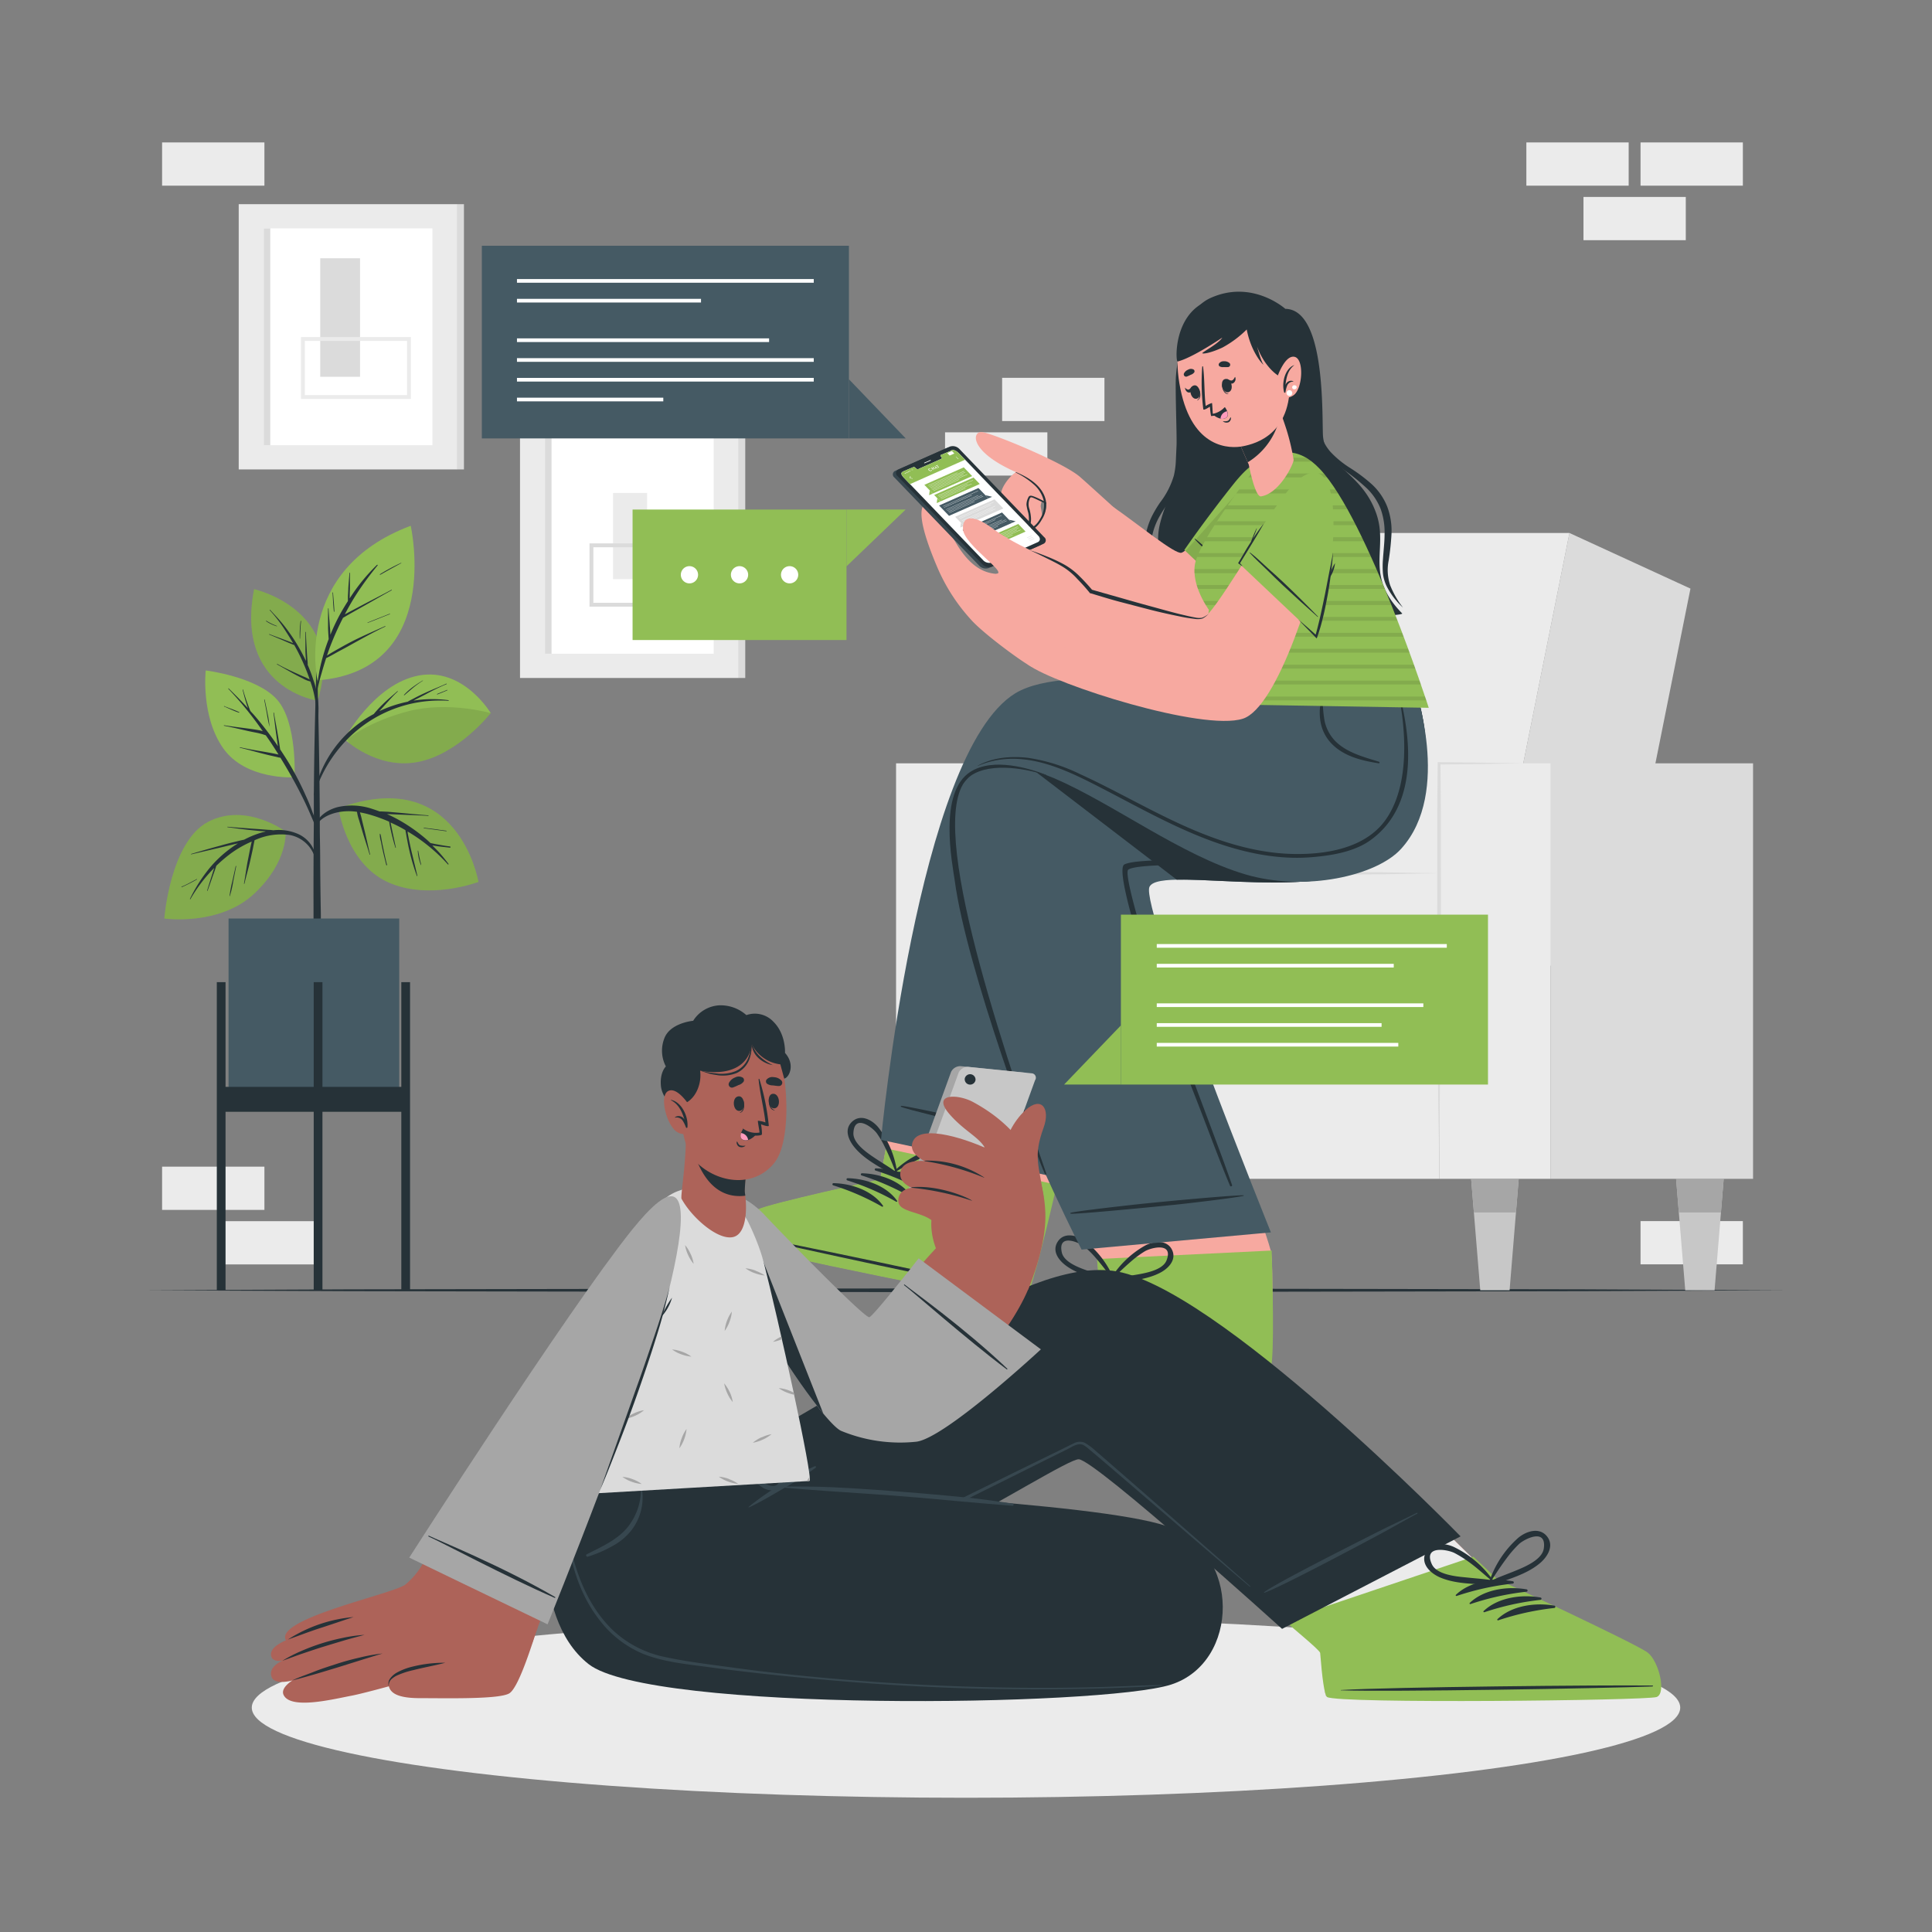 <svg xmlns="http://www.w3.org/2000/svg" viewBox="0 0 500 500"><rect x="0" y="0" width="500" height="500" fill="#808080" stroke="none"/><g id="freepik--background-complete--inject-4"><rect x="61.78" y="52.84" width="56.6" height="68.65" style="fill:#ebebeb"></rect><rect x="68.25" y="59.1" width="43.66" height="56.12" style="fill:#fff"></rect><rect x="68.25" y="59.1" width="1.7" height="56.12" style="fill:#dbdbdb"></rect><rect x="118.37" y="52.84" width="1.7" height="68.65" style="fill:#dbdbdb"></rect><rect x="82.88" y="66.84" width="10.3" height="30.67" style="fill:#dbdbdb"></rect><rect x="78.39" y="87.72" width="27.45" height="15.03" style="fill:none;stroke:#ebebeb;stroke-miterlimit:10"></rect><rect x="134.58" y="106.81" width="56.6" height="68.65" style="fill:#ebebeb"></rect><rect x="141.04" y="113.07" width="43.66" height="56.12" style="fill:#fff"></rect><rect x="141.04" y="113.07" width="1.7" height="56.12" style="fill:#dbdbdb"></rect><rect x="191.17" y="106.81" width="1.7" height="68.65" style="fill:#dbdbdb"></rect><rect x="158.65" y="127.58" width="8.82" height="22.3" style="fill:#ebebeb"></rect><rect x="153.06" y="141.13" width="23.69" height="15.37" style="fill:none;stroke:#dbdbdb;stroke-miterlimit:10"></rect><rect x="409.79" y="50.97" width="26.48" height="11.19" transform="translate(846.07 113.13) rotate(180)" style="fill:#ebebeb"></rect><rect x="424.56" y="36.86" width="26.48" height="11.19" transform="translate(875.61 84.91) rotate(180)" style="fill:#ebebeb"></rect><rect x="395.02" y="36.86" width="26.48" height="11.19" transform="translate(816.52 84.91) rotate(180)" style="fill:#ebebeb"></rect><rect x="41.96" y="36.86" width="26.48" height="11.19" transform="translate(110.39 84.91) rotate(180)" style="fill:#ebebeb"></rect><rect x="56.73" y="316.03" width="26.48" height="11.19" transform="translate(139.93 643.26) rotate(180)" style="fill:#ebebeb"></rect><rect x="41.96" y="301.92" width="26.48" height="11.19" transform="translate(110.39 615.04) rotate(180)" style="fill:#ebebeb"></rect><rect x="424.56" y="316.02" width="26.48" height="11.19" transform="translate(875.61 643.23) rotate(180)" style="fill:#ebebeb"></rect><rect x="259.35" y="97.78" width="26.48" height="11.19" style="fill:#ebebeb"></rect><rect x="244.58" y="111.89" width="26.48" height="11.19" style="fill:#ebebeb"></rect></g><g id="freepik--Shadow--inject-4"><ellipse cx="250" cy="441.93" rx="184.84" ry="23.33" style="fill:#ebebeb"></ellipse></g><g id="freepik--Floor--inject-4"><polygon points="37.28 333.92 90.46 333.68 143.64 333.59 250 333.42 356.36 333.58 409.54 333.67 462.71 333.92 409.54 334.16 356.36 334.25 250 334.42 143.64 334.25 90.46 334.16 37.28 333.92" style="fill:#263238"></polygon></g><g id="freepik--character-2--inject-4"><polygon points="383.73 249.9 417.92 249.9 437.49 152.33 406.18 137.94 383.73 249.9" style="fill:#dbdbdb"></polygon><polygon points="285.85 249.9 383.73 249.9 406.18 137.94 308.31 137.94 285.85 249.9" style="fill:#ebebeb"></polygon><rect x="401.28" y="197.55" width="52.41" height="107.53" transform="translate(854.97 502.63) rotate(180)" style="fill:#dbdbdb"></rect><polygon points="260.7 305.08 275.02 305.08 296.35 197.55 260.7 197.55 260.7 305.08" style="fill:#dbdbdb"></polygon><rect x="372.49" y="197.55" width="28.8" height="107.53" transform="translate(773.77 502.63) rotate(180)" style="fill:#ebebeb"></rect><rect x="231.9" y="197.55" width="28.8" height="107.53" transform="translate(492.6 502.63) rotate(180)" style="fill:#ebebeb"></rect><rect x="260.7" y="249.9" width="111.79" height="55.18" transform="translate(633.19 554.98) rotate(180)" style="fill:#ebebeb"></rect><rect x="260.7" y="226.04" width="111.79" height="24.08" transform="translate(633.19 476.16) rotate(180)" style="fill:#ebebeb"></rect><path d="M394.23,197.55l-10.87.18-10.87.12.3-.3.11,12.58,0,12.59q.06,12.59,0,25.16c0,8.39,0,16.78-.14,25.17s-.17,16.78-.33,25.17q-.25-12.59-.34-25.17c-.09-8.39-.11-16.78-.13-25.17s0-16.77,0-25.16l0-12.59.11-12.58v-.31h.3l10.87.13Z" style="fill:#dbdbdb"></path><path d="M260.7,197.55c.21,8.42.3,16.84.38,25.26l.12,25.26-.12,25.26L261,286l-.25,12.63L260.46,286l-.14-12.63-.12-25.26.12-25.26C260.4,214.39,260.49,206,260.7,197.55Z" style="fill:#dbdbdb"></path><path d="M260.7,249.9c9.32-.21,18.63-.31,27.95-.39l27.94-.11,28,.11,14,.14,14,.25-14,.24-14,.14-28,.12-27.94-.12C279.33,250.2,270,250.1,260.7,249.9Z" style="fill:#dbdbdb"></path><path d="M260.7,226c9.32-.2,18.63-.3,27.95-.38l27.94-.12,28,.12,14,.14,14,.24-14,.25-14,.14-28,.11-27.94-.11C279.33,226.35,270,226.25,260.7,226Z" style="fill:#dbdbdb"></path><polygon points="433.77 305.08 434.48 313.79 436.14 333.92 443.73 333.92 445.38 313.79 446.09 305.08 433.77 305.08" style="fill:#c7c7c7"></polygon><polygon points="446.09 305.08 433.77 305.08 434.48 313.79 445.38 313.79 446.09 305.08" style="fill:#a6a6a6"></polygon><polygon points="380.73 305.08 381.44 313.79 383.09 333.92 390.68 333.92 392.33 313.79 393.04 305.08 380.73 305.08" style="fill:#c7c7c7"></polygon><polygon points="393.04 305.08 380.73 305.08 381.44 313.79 392.33 313.79 393.04 305.08" style="fill:#a6a6a6"></polygon><polygon points="292.74 305.08 293.45 313.79 295.11 333.92 302.69 333.92 304.35 313.79 305.06 305.08 292.74 305.08" style="fill:#c7c7c7"></polygon><polygon points="305.06 305.08 292.74 305.08 293.45 313.79 304.35 313.79 305.06 305.08" style="fill:#a6a6a6"></polygon><polygon points="239.68 305.08 240.39 313.79 242.05 333.92 249.63 333.92 251.29 313.79 252 305.08 239.68 305.08" style="fill:#c7c7c7"></polygon><polygon points="239.68 305.08 240.39 313.79 251.29 313.79 252 305.08 239.68 305.08" style="fill:#a6a6a6"></polygon><path d="M192,322.19c2.2,1.29,69.91,15.44,72.83,14.35,1.11-.41,3.75-10.15,6.6-22,.62-2.56,1.24-5.21,1.85-7.9,4-17.48,7.87-36.12,7.87-36.12l-45.27-9.6-6.62,36.38-1.46,8s-28.34,6.18-31.42,7.72S189.8,320.91,192,322.19Z" style="fill:#f7a9a0"></path><path d="M191.77,322.25c2.22,1.29,70.3,15.52,73.24,14.43,1.36-.51,5-14.86,8.5-30.08l-44.27-9.39-1.46,8s-28.51,6.21-31.6,7.76S189.56,321,191.77,322.25Z" style="fill:#91BE55"></path><path d="M193.32,319.73c11.47,2.1,57.54,11.68,68.72,14.63.09,0,.08.09,0,.07-11.42-1.83-57.41-11.78-68.75-14.51C193,319.86,193.08,319.68,193.32,319.73Z" style="fill:#263238"></path><path d="M226.7,302.37c4.67.1,10,1.94,12.78,5.85.1.15-.11.3-.25.23a64.45,64.45,0,0,0-12.63-5.51A.29.29,0,0,1,226.7,302.37Z" style="fill:#263238"></path><path d="M223.05,303.64c4.67.1,10,1.94,12.78,5.86.1.15-.11.3-.25.22A65.05,65.05,0,0,0,223,304.21.29.29,0,0,1,223.05,303.64Z" style="fill:#263238"></path><path d="M219.4,304.92c4.66.1,10,1.94,12.78,5.86.1.15-.11.3-.25.22a65.05,65.05,0,0,0-12.63-5.51A.29.29,0,0,1,219.4,304.92Z" style="fill:#263238"></path><path d="M215.75,306.2c4.66.1,10,1.93,12.78,5.85.1.15-.11.3-.25.23a63.86,63.86,0,0,0-12.63-5.51A.29.29,0,0,1,215.75,306.2Z" style="fill:#263238"></path><path d="M221.25,297.06c2.66,3.14,6.58,5,10,7.16a.57.57,0,0,0,.82-.41.13.13,0,0,0,.14-.14,24.56,24.56,0,0,0-4.77-11.74c-1.54-2-4.6-3.75-6.88-1.68S219.7,295.23,221.25,297.06Zm-.39-3.85c.24-5.09,5-1.4,6.07.1a24.44,24.44,0,0,1,1.84,3.07,72.81,72.81,0,0,1,2.94,6.79c-1.62-1.16-3.32-2.17-5-3.27C224.76,298.59,220.73,296,220.86,293.21Z" style="fill:#263238"></path><path d="M248.64,300c-.5-3-4-3.53-6.43-2.95a24.5,24.5,0,0,0-11,6.23.13.13,0,0,0,0,.2.57.57,0,0,0,.39.83c4,.44,8.26,1.41,12.29.61C246.23,304.41,249.12,302.82,248.64,300Zm-10.82,3.74c-2-.17-3.94-.44-5.93-.53a71.54,71.54,0,0,1,6.52-3.5,25,25,0,0,1,3.35-1.26c1.78-.5,7.79-.45,4.82,3.69C244.93,304.38,240.18,303.9,237.82,303.7Z" style="fill:#263238"></path><path d="M254.26,359.49c2.46.69,71.54-2.88,74.09-4.68,1-.68,1.27-28.41.54-31.08-2.45-9-13.22-36.25-13.22-36.25l-46.22,2.25L284,325.92l.62,8.09s-25.84,13.2-28.42,15.48S251.81,358.81,254.26,359.49Z" style="fill:#f7a9a0"></path><path d="M254.06,359.6c2.46.69,71.93-2.9,74.49-4.71,1.19-.83,1-15.64.56-31.25l-45.2,2.2.63,8.14s-26,13.27-28.58,15.56S251.59,358.92,254.06,359.6Z" style="fill:#91BE55"></path><path d="M254.91,356.77c11.63-.88,58.62-3.37,70.18-3.36.1,0,.1.07,0,.07-11.51,1.14-58.52,3.24-70.18,3.48C254.67,357,254.66,356.79,254.91,356.77Z" style="fill:#263238"></path><path d="M282.76,331.48c4.54-1.09,10.18-.68,13.85,2.41.14.11,0,.32-.18.28a63.86,63.86,0,0,0-13.62-2.11A.3.3,0,0,1,282.76,331.48Z" style="fill:#263238"></path><path d="M279.56,333.64c4.54-1.09,10.18-.67,13.85,2.41.14.12,0,.32-.18.28a64.69,64.69,0,0,0-13.62-2.11A.29.29,0,0,1,279.56,333.64Z" style="fill:#263238"></path><path d="M276.35,335.81c4.54-1.09,10.18-.68,13.85,2.4.14.12,0,.32-.18.28a64.48,64.48,0,0,0-13.62-2.1A.3.3,0,0,1,276.35,335.81Z" style="fill:#263238"></path><path d="M273.15,338c4.54-1.09,10.18-.68,13.85,2.41.14.12,0,.32-.18.28a64.69,64.69,0,0,0-13.62-2.11A.29.29,0,0,1,273.15,338Z" style="fill:#263238"></path><path d="M276.14,327.74c3.37,2.35,7.65,3.16,11.5,4.37a.57.57,0,0,0,.69-.61c.08,0,.14-.08.1-.17a24.54,24.54,0,0,0-7.6-10.13c-2-1.51-5.41-2.45-7.08.12S274.17,326.37,276.14,327.74Zm-1.35-3.63c-1.07-5,4.46-2.62,5.89-1.45a25.18,25.18,0,0,1,2.56,2.5,71.31,71.31,0,0,1,4.57,5.82c-1.86-.71-3.76-1.25-5.64-1.89C279.93,328.32,275.37,326.86,274.79,324.11Z" style="fill:#263238"></path><path d="M303.37,323.56c-1.26-2.8-4.77-2.4-7-1.22a24.58,24.58,0,0,0-9.07,8.84.13.13,0,0,0,.07.19.57.57,0,0,0,.59.71c4-.6,8.34-.74,12-2.55C302.17,328.48,304.55,326.21,303.37,323.56Zm-9.52,6.37c-2,.34-3.92.59-5.86,1a71.81,71.81,0,0,1,5.41-5.05,26.09,26.09,0,0,1,2.92-2.07c1.59-.93,7.42-2.41,5.59,2.35C300.91,328.78,296.19,329.53,293.85,329.93Z" style="fill:#263238"></path><path d="M360.28,220.2c-13.77,15.33-60,3.22-62.8,9.32-2.43,5.39,31.43,89.42,31.43,89.42l-49,4.45s-47.44-92.06-31.85-119.65c8.42-14.89,45.52-9,67.91-11.68,6.75-.82,9.92-14.75,9.92-14.75h40S376,202.67,360.28,220.2Z" style="fill:#455a64"></path><path d="M262.12,195.2l42.42,32.46c14.09-.3,44.92,4.58,55.73-7.47,15.75-17.53,5.65-42.88,5.65-42.88h-40s-3.17,13.93-9.92,14.75C300.28,194,277.33,191.62,262.12,195.2Z" style="fill:#263238"></path><path d="M277.12,313.87c1.39-.44,14.49-1.9,17.38-2.21,5.78-.63,24-2.33,27.29-2.32.09,0,.1.14,0,.16-2.86.6-14.48,1.95-17.37,2.25-5.79.59-25.68,2.52-27.29,2.36A.12.12,0,0,1,277.12,313.87Z" style="fill:#263238"></path><path d="M291,223.71c3.25-1.61,19.53-1,26.4-1.13l10.35-.25c3.06-.07,6.13-.11,9.18-.34,5.77-.44,11.53-1.77,15.93-5.54a26.34,26.34,0,0,0,7.86-12.95c1.7-6,1.52-12.33,1.23-18.52-.07-1.52-.17-3-.27-4.56,0-.08.15-.1.16,0,1.35,11.07,2.37,23.44-4.83,33a22.88,22.88,0,0,1-12.88,8.45c-5.91,1.5-12.17,1.33-18.24,1.47l-20.45.45c-3.41.08-12,.19-13.44,1.27-1.68,1.29,8.05,31.35,10.38,37.46q7,18.42,13.87,36.9c.55,1.48,2.09,5.78,2.61,7.28.09.28-.4.47-.52.19-2.56-6.05-5.86-15-8.25-21.12s-4.77-12.17-7.12-18.27C298.18,255.22,288.13,225.12,291,223.71Z" style="fill:#263238"></path><path d="M246.27,206.41c2.68-5.91,7.81-9.81,15.8-11.25.14,0,.13.17,0,.21-7,2-11.92,4.76-14.82,10.57a25.83,25.83,0,0,0-2.16,11.95c.35,11.69,4.52,28.62,6.9,36.73s5.22,16.1,8.26,24,10,24.39,10.5,25.41a.08.08,0,0,1-.14.08c-3.17-5.35-13-29.23-18.55-46.63C249.45,249.23,240.5,219.1,246.27,206.41Z" style="fill:#263238"></path><path d="M228,295l42.7,9.1s-34.62-91-20.45-102.65c3.93-3.23,12.49-4.35,22.67,0,15.2,6.56,32.79,19.94,49.38,24.84,15.53,4.58,34,.37,40.31-6.62,13.34-14.67,3.31-42.4,3.31-42.4l-47.46-2.07s1,2.12-1.64,4.45c0,0-40.05-8.78-54.1-.2C237.38,195,228,295,228,295Z" style="fill:#455a64"></path><path d="M342.15,180.51a.1.1,0,0,1,.19,0,31.07,31.07,0,0,0,.48,6.17,10.75,10.75,0,0,0,2.77,5.13c3,3,7.34,4.09,11.29,5.33.21.07.18.44-.06.4-4.39-.67-9-1.78-12.2-5.08a10.6,10.6,0,0,1-2.84-5.52A13.22,13.22,0,0,1,342.15,180.51Z" style="fill:#263238"></path><path d="M251.2,199.71c5.88-3.7,15.07-.89,19.47.79.1,0,.05.19,0,.15-4.05-1.45-14.12-3.66-19.51.16-12.45,8.82,7.12,66.68,19.58,102.79.18.51-.24.38-.47-.12-1.8-3.94-20.13-52.57-23.19-75.62C246.48,223.6,242.72,205,251.2,199.71Z" style="fill:#263238"></path><path d="M233.24,286.19c1.16,0,11.07,2.16,13.26,2.65,4.36,1,18,4.33,20.39,5.23.06,0,0,.16-.05.15-2.27-.21-11.08-2.1-13.26-2.6-4.36-1-19.31-4.6-20.41-5.19C233.08,286.38,233.13,286.2,233.24,286.19Z" style="fill:#263238"></path><path d="M253.07,198.14c4-2.16,8.67-2.52,13.06-2a46,46,0,0,1,13.35,4.18c8.95,4.09,17.47,9.09,26.43,13.16s18.42,7.21,28.23,7.51c8.4.26,19-1.22,24.41-8.76,8.32-11.64,3.47-31.69,3.38-33,0-.1.13-.09.15,0,6.45,24.65-1.85,34.22-7.45,38.24-4.45,3.2-10.84,4-15.06,4.36-9.76.83-19.55-1.56-28.61-5.17-9.27-3.69-18-8.67-26.86-13.21-8.52-4.36-18-8.86-27.76-6.36a24.58,24.58,0,0,0-3.23,1.1C253.05,198.26,253,198.17,253.07,198.14Z" style="fill:#263238"></path><path d="M299.05,162.06l7.71-.28a23.67,23.67,0,0,0,1.61-14.27c-.2-1.11,2.81,5.12,2.3,14.14,8.14-.3,21.25-.9,30.91-1.35,0-3.78.09-7.28.09-7.28a43.19,43.19,0,0,0,2,7.2l3.86-.19a148.3,148.3,0,0,1-.25-16.09A51.69,51.69,0,0,0,353,159.75c6.13-.35,10.16-.69,9.88-1-9.91-10.08-3.49-16.61-6.69-25.82-3.83-11-13.61-12.23-13.83-20.67-.2-6.87.38-32.21-9.72-32.33,0,0-8.57-7.71-19.38-2.8-13.37,6.06-6.86,38.33-7.54,42.69-1,6.22-3.75,8.57-5.51,15.7s1.71,11.74,2.36,16.53S297.51,162.14,299.05,162.06Z" style="fill:#263238"></path><path d="M363.1,157.25a23.58,23.58,0,0,1-3.34-5.82,12.5,12.5,0,0,1-.36-6.44,68.39,68.39,0,0,0,.72-6.85,17.8,17.8,0,0,0-1.1-7,15.77,15.77,0,0,0-4.06-5.87,42.22,42.22,0,0,0-5.53-4.15,25.44,25.44,0,0,1-5.14-4.22,12.37,12.37,0,0,1-2.83-6,11.55,11.55,0,0,0,2.17,6.49,23.24,23.24,0,0,0,5,4.8,53.18,53.18,0,0,1,5.17,4.25,15.15,15.15,0,0,1,3.53,5.32,17.78,17.78,0,0,1,1,6.35c0,2.2-.28,4.43-.43,6.73a22.68,22.68,0,0,0,0,3.5,10.11,10.11,0,0,0,1,3.44A19.25,19.25,0,0,0,363.1,157.25Z" style="fill:#263238"></path><path d="M306,89.17a32.29,32.29,0,0,0-1.65,8c-.27,2.71.25,15.36.14,18.07l-.18,4a20.28,20.28,0,0,1-.52,3.86,21.11,21.11,0,0,1-3.56,6.94,31.93,31.93,0,0,0-2.14,3.6,18.83,18.83,0,0,0-1.41,4,26.93,26.93,0,0,0-.49,4.17,16.5,16.5,0,0,0,.36,4.2c.28,1.38.72,2.69,1.1,4a21,21,0,0,1,.75,3.9,8.15,8.15,0,0,1-3.18,6.93,8.3,8.3,0,0,0,4-6.95,19.83,19.83,0,0,0-.47-4.14c-.28-1.35-.67-2.64-.86-3.94a21,21,0,0,1,.43-7.76,17.51,17.51,0,0,1,1.34-3.62,28.56,28.56,0,0,1,2.06-3.38,41.38,41.38,0,0,0,2.19-3.54,16,16,0,0,0,1.51-4,20.69,20.69,0,0,0,.44-4.18c0-1.37,0-2.72,0-4.08,0-2.7-.73-15.34-.67-18A38,38,0,0,1,306,89.17Z" style="fill:#263238"></path><path d="M329.2,127.93c-3.95,16.07-13.53,41-22,40.9-7.72-.12-25-13.81-32.16-18.3s9-22.16,13.11-19.3c6.4,4.43,16,12.34,17.62,11.82,2-.64,4.59-5.61,16.1-20.26C326.61,116.8,330.88,121.09,329.2,127.93Z" style="fill:#f7a9a0"></path><path d="M280.41,124.42c-3.4-1.2-7.21-2.85-11-2.78s-6.91,5.06-6.91,6.48,1.42,10.34,5.2,10.34,1.5-6.84,1.64-7.63.29-1.78,1-1.71,13.19,6,13.19,6Z" style="fill:#f7a9a0"></path><path d="M280.17,124.94c-.22,0-10.34-4-14.12-3.92s-6.92,5.06-6.92,6.49,1.43,10.34,5.21,10.34,1.49-6.85,1.64-7.63.28-1.79,1-1.72,13.19,6,13.19,6Z" style="fill:#f7a9a0"></path><path d="M265.62,137.37a4.44,4.44,0,0,0,.63-2.24,7.81,7.81,0,0,0-.14-2.41,13.56,13.56,0,0,1-.46-2.08,4.27,4.27,0,0,1,.53-2c.29-.53.85-.34,1.32-.18a19.07,19.07,0,0,1,2.06.93c.72.36,1.44.74,2.15,1.11a20.35,20.35,0,0,1,2.2,1.2s0,.13-.05.1a19.39,19.39,0,0,1-1.92-.86l-2.16-1c-.68-.3-1.34-.64-2-.93-.24-.1-.72-.36-1-.29s-.44.77-.5,1a3.55,3.55,0,0,0,.13,2,10.49,10.49,0,0,1,.39,2.07,5.45,5.45,0,0,1-.16,2,7,7,0,0,1-.9,1.63C265.69,137.51,265.57,137.43,265.62,137.37Z" style="fill:#263238"></path><path d="M292.15,134.86s-10.47-9.55-12.65-11.44c-4.37-3.8-22.79-11.33-25.36-11.6s-3.49,5,9,10.46c6.59,2.88,7.76,6.65,7.63,8.74s-2.12,6-5.63,5.9-5.8-5.23-9-5.8-1.09,5.35,1.19,8.78a21.56,21.56,0,0,0,9.46,7.38c3,1.14,12.46,5.2,12.46,5.2Z" style="fill:#f7a9a0"></path><path d="M260.78,134.45c1.32,1,2.83,2.35,4.57,2.42s3-1.11,3.81-2.57a6.7,6.7,0,0,0,.92-4.87,8.17,8.17,0,0,0-2.41-3.94,20,20,0,0,0-4.76-3.18c-.08,0,0-.15.07-.11,1.62.72,6.65,2.78,7.66,7.23a6.87,6.87,0,0,1-1,5c-.78,1.4-1.92,2.75-3.62,2.89-2.08.17-3.87-1.52-5.36-2.79C260.61,134.44,260.71,134.39,260.78,134.45Z" style="fill:#263238"></path><path d="M326.41,161.16l-19.9-18.83s5.33-7.78,12.76-17.1c7.2-9,11.75-8.68,11.56,7.39A101.75,101.75,0,0,1,326.41,161.16Z" style="fill:#91BE55"></path><path d="M309.26,139.41c1.63,1.23,3.09,2.71,4.62,4.07s2.91,2.6,4.32,3.94q4.4,4.19,8.61,8.54c.05,0,0,.14-.09.1q-4.49-4-8.87-8.08c-1.45-1.36-2.87-2.75-4.29-4.15s-3-2.78-4.38-4.32A.06.06,0,0,1,309.26,139.41Z" style="fill:#263238"></path><path d="M330.83,132.62a101.75,101.75,0,0,1-4.42,28.54L306.8,142.61l20.7-23.23C329.72,120.07,330.93,124.17,330.83,132.62Z" style="opacity:0.1"></path><path d="M309.9,182.18l59.86,1S354,134.41,341.55,121.34c-5.67-6-11.15-5-15.76-1.09-1.15,1-15.37,19.36-16.53,25.74-1,5.63,3.6,11.83,3.6,11.83Z" style="fill:#91BE55"></path><path d="M339.47,119.46H326.8a13.22,13.22,0,0,1,1.63-1h9.48A12.93,12.93,0,0,1,339.47,119.46Zm3.14,3.07H323.87c-.26.32-.53.67-.82,1h20.4Q343,123,342.61,122.53Zm3,4.12h-24.9c-.26.34-.52.7-.78,1.06h26.36C346.09,127.35,345.86,127,345.63,126.65Zm2.52,4.13h-30.4l-.73,1.05h31.72Zm2.24,4.12H315c-.23.35-.46.7-.68,1h36.65Zm2.06,4.13H312.39c-.21.36-.41.71-.59,1.05H353Q352.71,139.54,352.45,139Zm1.93,4.12H310.23c-.16.37-.31.72-.43,1h45.06Zm1.85,4.13h-47.1a7.36,7.36,0,0,0,0,1.05h47.55ZM358,151.4H309.69c.1.36.22.71.34,1h48.39Zm1.69,4.12H311.43c.21.4.42.75.61,1.06h48Zm1.63,4.13H312.64l-.13,1h49.2C361.58,160.35,361.44,160,361.3,159.65Zm1.58,4.12H312.14l-.13,1h51.27C363.16,164.48,363,164.12,362.88,163.77Zm1.55,4.13H311.64l-.13,1h53.31Q364.63,168.44,364.43,167.9Zm1.49,4.12H311.13l-.12,1H366.3C366.18,172.73,366.06,172.38,365.92,172Zm1.47,4.13H310.63l-.12,1h57.24Q367.57,176.69,367.39,176.15Zm1.41,4.12H310.13l-.13,1h59.15C369.05,181,368.93,180.66,368.8,180.27Z" style="fill:#030402;opacity:0.1"></path><path d="M321.51,155.33a45.94,45.94,0,0,1,7.88,1.22c1.29.35,2.56.76,3.83,1.2.63.22,1.26.42,1.9.61a7.2,7.2,0,0,0,2,.38c.06,0,.07.11,0,.11a11.43,11.43,0,0,1-1.94,0,12,12,0,0,1-1.87-.34c-1.31-.33-2.6-.74-3.91-1.09-2.64-.7-5.28-1.4-7.95-1.86C321.37,155.57,321.39,155.32,321.51,155.33Z" style="fill:#263238"></path><path d="M315.15,158.44a47.25,47.25,0,0,1,6.5-.66,29.77,29.77,0,0,1,3.27.1c.52,0,1,.08,1.56.14s1.14.22,1.71.28c.06,0,.06.11,0,.11-.54,0-1.08.05-1.62.05l-1.63,0c-1.09,0-2.18.05-3.26.05-2.18,0-4.35,0-6.52.13C315,158.66,315,158.46,315.15,158.44Z" style="fill:#263238"></path><path d="M334.79,119c0,1.08-3.67,8.76-8.45,9.46-1.56.22-3.16-8.22-3.16-8.22l-.26-.59-3.64-8.34,9-8.56,1.31-1.16s.85,2.35,1.88,5.28c0,.14.09.27.14.42l.18.47.46,1.33c.12.34.23.67.34,1l.35,1.07A57.85,57.85,0,0,1,334.79,119Z" style="fill:#f7a9a0"></path><path d="M331.43,106.86a18.29,18.29,0,0,1-8.51,12.78l-3.64-8.34,9-8.56,1.31-1.16S330.4,103.93,331.43,106.86Z" style="fill:#263238"></path><path d="M305.48,100.6c3.13,15.66,12.87,15.56,16.24,14.88,3.07-.62,13.43-3.11,11.93-19s-9.77-19.4-16.85-18.36S302.35,84.94,305.48,100.6Z" style="fill:#f7a9a0"></path><path d="M307.15,97.45a9,9,0,0,0,1-.45,1.82,1.82,0,0,0,.94-.66.58.58,0,0,0-.15-.68,1.41,1.41,0,0,0-1.43,0,2.05,2.05,0,0,0-1.11,1A.6.6,0,0,0,307.15,97.45Z" style="fill:#263238"></path><path d="M317.83,95a10.07,10.07,0,0,1-1.1,0,1.84,1.84,0,0,1-1.13-.2.58.58,0,0,1-.15-.68,1.42,1.42,0,0,1,1.29-.62,2,2,0,0,1,1.42.43A.61.61,0,0,1,317.83,95Z" style="fill:#263238"></path><path d="M316.22,99.41s.09,0,.1.08c.17,1.08.56,2.28,1.59,2.44,0,0,0,.06,0,.06C316.71,102.06,316.21,100.46,316.22,99.41Z" style="fill:#263238"></path><path d="M317,98.11c1.69-.47,2.5,2.94.94,3.38S315.53,98.51,317,98.11Z" style="fill:#263238"></path><path d="M317.66,98.13c.35.12.72.39,1.09.34s.65-.49.84-.9c0,0,.06,0,.07,0a1.29,1.29,0,0,1-.6,1.65c-.62.24-1.22-.23-1.54-.85C317.46,98.29,317.52,98.08,317.66,98.13Z" style="fill:#263238"></path><path d="M310.28,100.6s-.07.07-.06.11c.3,1.05.46,2.3-.41,2.89,0,0,0,.07,0,.05C311,103.2,310.73,101.54,310.28,100.6Z" style="fill:#263238"></path><path d="M309.07,99.73c-1.73.29-1,3.73.58,3.46S310.52,99.49,309.07,99.73Z" style="fill:#263238"></path><path d="M308.4,100.1c-.24.24-.44.63-.76.72s-.72-.21-1-.52c0,0-.05,0,0,0,.11.66.47,1.3,1.13,1.29s.91-.65.93-1.34C308.62,100.17,308.49,100,308.4,100.1Z" style="fill:#263238"></path><path d="M318.42,108.07c-.18.31-.34.72-.71.86a2.84,2.84,0,0,1-1.2.07,0,0,0,0,0,0,.06,1.48,1.48,0,0,0,1.49.19,1.17,1.17,0,0,0,.55-1.16A.06.06,0,0,0,318.42,108.07Z" style="fill:#263238"></path><path d="M313.11,105.24s.14,1.63.31,2.38c0,.07.21.06.46,0,0,0,0,0,0,0a3.67,3.67,0,0,0,3.15-2.11.08.08,0,0,0-.13-.08,5.49,5.49,0,0,1-3,1.66c-.1-.19-.14-2.8-.26-2.79a6.72,6.72,0,0,0-1.61.77c-.4-3.39-.24-6.82-.68-10.2a.11.11,0,0,0-.21,0,55.53,55.53,0,0,0,.27,11C311.43,106.35,312.84,105.44,313.11,105.24Z" style="fill:#263238"></path><path d="M313.91,107.26a4.36,4.36,0,0,0,2,1.09,2,2,0,0,0,1.21-.11c.84-.36.74-1.15.47-1.81a4.66,4.66,0,0,0-.54-1A5.81,5.81,0,0,1,313.91,107.26Z" style="fill:#263238"></path><path d="M315.87,108.35a2,2,0,0,0,1.21-.11c.84-.36.74-1.15.47-1.81A2.08,2.08,0,0,0,315.87,108.35Z" style="fill:#ff9bbc"></path><path d="M332.73,97.91c-1.73.18-7-3.81-8.44-12.07,0,0,1.84,7.33,2.58,8.32s-2.93-2.24-4.22-8.89a27.39,27.39,0,0,1-6.27,4.67c-3,1.4-4.94,1.68-5.21,1.49s4.14-2.41,5.16-4.06c0,0-7.75,5.26-11.57,6.19-.44.1-1-8.68,4.35-13.56s14-2.52,17-.48c0,0,3.06-.06,7,3.84S334.6,97.72,332.73,97.91Z" style="fill:#263238"></path><path d="M334.84,102.24a3.91,3.91,0,0,1-.66.39,2.72,2.72,0,0,1-.72.23,2.18,2.18,0,0,1-1,0,2.39,2.39,0,0,1-.71-.28,3.15,3.15,0,0,1-.84-.69l-.34-4.34s1.95-5.77,4.47-5.2S337.11,100.55,334.84,102.24Z" style="fill:#f7a9a0"></path><path d="M334.88,94.51s.07,0,0,.06c-1.58,1.25-2,3.18-2.19,5.09a1.48,1.48,0,0,1,2-1c.06,0,0,.1,0,.1a1.67,1.67,0,0,0-1.59,1.07,8.72,8.72,0,0,0-.43,1.67c0,.18-.35.18-.34,0v0C331.66,99.16,332.5,95.45,334.88,94.51Z" style="fill:#263238"></path><path d="M334.44,101.66a.74.74,0,1,1-.8-.68A.75.75,0,0,1,334.44,101.66Z" style="fill:#fff"></path><path d="M335.58,100.16a.52.52,0,0,1-.47.56.52.52,0,1,1-.09-1A.52.52,0,0,1,335.58,100.16Z" style="fill:#fff"></path><path d="M343.44,135c-2.79,16.38-12.83,48.14-21.79,51-10.38,3.34-48.46-8.77-55.53-13.94-2.81-2.06,12.22-20.8,15.75-19.6,13.6,4.6,28.42,8.11,29.48,7.56,3.12-1.59,13.09-19.43,20.78-29.94C341.79,116.89,344.69,127.65,343.44,135Z" style="fill:#f7a9a0"></path><path d="M267.05,172.57c-1.6-.57-12.63-8.58-15.88-12.34a47.9,47.9,0,0,1-8.48-13.14c-3.27-7.62-4.81-13.2-4-15.7.91-2.9,1.17-3.37,8.8,9.27,4.31,7.16,8.43,8,12,7.9a54.86,54.86,0,0,1,25.34,5.66S273.21,174.76,267.05,172.57Z" style="fill:#f7a9a0"></path><path d="M247.38,116.53l22,22.87a1,1,0,0,1-.24,1.74L255.91,147a2.34,2.34,0,0,1-2.44-.55l-22-22.87a1,1,0,0,1,.24-1.74L244.93,116A2.34,2.34,0,0,1,247.38,116.53Z" style="fill:#37474f"></path><path d="M245.78,115.6l-13.25,5.88a1,1,0,0,0-.24,1.74l22,22.87a2.34,2.34,0,0,0,2.44.55L270,140.76a1,1,0,0,0,.24-1.74l-22-22.87A2.34,2.34,0,0,0,245.78,115.6Zm22.94,23.09c.58.6.51,1.32-.15,1.62l-11.85,5.25a2.16,2.16,0,0,1-2.25-.55L234,123.71c-1.18-1.22-.7-1.52,0-1.82l2.37-1a.54.54,0,0,1,.53.18l.07.07a.66.66,0,0,0,.93.14l5.49-2.43c.3-.14.55-.25.18-.63l-.07-.07c-.15-.17-.17-.35,0-.41l2.38-1c.66-.3,1.36-.37,2.44.75Z" style="fill:#263238"></path><path d="M240.86,119.2l-1.5.67a.16.16,0,0,1-.16,0h0a.07.07,0,0,1,0-.12l1.5-.66a.16.16,0,0,1,.17,0h0A.06.06,0,0,1,240.86,119.2Z" style="fill:#fff"></path><line x1="253.17" y1="143.66" x2="253.12" y2="143.68" style="fill:none"></line><path d="M248.22,117.39l20.5,21.3c.58.6.51,1.32-.15,1.62l-11.85,5.25a2.16,2.16,0,0,1-2.25-.55L234,123.71c-1.18-1.22-.7-1.52,0-1.82l2.37-1a.54.54,0,0,1,.53.18l.07.07a.66.66,0,0,0,.93.14l5.49-2.43c.3-.14.55-.25.18-.63l-.06-.07c-.16-.17-.18-.35,0-.41l2.38-1C246.44,116.34,247.14,116.27,248.22,117.39Z" style="fill:#fff"></path><path d="M248.22,117.39l1.53,1.59-14.26,6.32L234,123.71c-1.18-1.22-.7-1.52,0-1.82l2.38-1a.54.54,0,0,1,.53.18l.07.07a.66.66,0,0,0,.93.14l5.49-2.43c.3-.14.55-.25.18-.63l-.06-.07c-.16-.17-.18-.35,0-.41l2.38-1C246.44,116.34,247.13,116.27,248.22,117.39Z" style="fill:#91BE55"></path><polygon points="236.19 123.89 235.45 123.74 235.55 123.22 235.67 123.25 235.59 123.68 236.2 123.8 236.19 123.89" style="fill:#fff"></polygon><path d="M247.53,118.19s0,.08,0,.11a.15.15,0,0,1-.15,0s0-.08,0-.1A.14.14,0,0,1,247.53,118.19Z" style="fill:#fff"></path><path d="M247.77,118.44a.06.06,0,0,1,0,.1.14.14,0,0,1-.15,0,.06.06,0,0,1,0-.11A.15.15,0,0,1,247.77,118.44Z" style="fill:#fff"></path><path d="M248,118.68a.06.06,0,0,1,0,.11.16.16,0,0,1-.15,0,.06.06,0,0,1,0-.11A.14.14,0,0,1,248,118.68Z" style="fill:#fff"></path><g id="freepik--u5Zjqx--inject-4"><path d="M236.35,121.5v0a.4.4,0,0,0-.29,0,.2.2,0,0,0-.15.17h-.06v0l0-.06s0,0,.06-.07l0,0,0,0h0l.1,0h.2Z" style="fill:#fff"></path><path d="M236,121.77H236a.17.17,0,0,1,.08-.13.4.4,0,0,1,.29,0v0a.34.34,0,0,0-.2,0A.17.17,0,0,0,236,121.77Z" style="fill:#fff"></path><path d="M236.32,121.68v0a.17.17,0,0,0-.1,0s0,0-.05.06l-.06,0C236.11,121.71,236.21,121.66,236.32,121.68Z" style="fill:#fff"></path><path d="M236.3,121.78a0,0,0,0,1,0,0,.07.07,0,0,1-.06,0s0,0,0,0A0,0,0,0,1,236.3,121.78Z" style="fill:#fff"></path></g><path d="M234.17,122.55a.07.07,0,0,1,0-.12.16.16,0,0,1,.17,0,.07.07,0,0,1,0,.12A.18.18,0,0,1,234.17,122.55Z" style="fill:#fff"></path><path d="M234.47,122.42c-.05,0,0-.1,0-.12a.17.17,0,0,1,.18,0,.08.08,0,0,1,0,.13A.18.18,0,0,1,234.47,122.42Z" style="fill:#fff"></path><path d="M234.76,122.29a.08.08,0,0,1,0-.13.18.18,0,0,1,.17,0c.05,0,0,.1,0,.12A.17.17,0,0,1,234.76,122.29Z" style="fill:#fff"></path><path d="M235.06,122.15a.07.07,0,0,1,0-.12.18.18,0,0,1,.17,0,.07.07,0,0,1,0,.12A.16.16,0,0,1,235.06,122.15Z" style="fill:#fff"></path><path d="M235.36,122a.07.07,0,0,1,0-.12.16.16,0,0,1,.17,0,.07.07,0,0,1,0,.12A.16.16,0,0,1,235.36,122Z" style="fill:#fff"></path><polygon points="245.77 117.9 245.14 117.25 246.36 116.72 246.98 117.36 245.77 117.9" style="fill:#fff"></polygon><polygon points="246.14 117.13 245.65 117.35 245.84 117.55 246.33 117.33 246.14 117.13" style="fill:#fff"></polygon><polygon points="246.59 117.19 246.53 117.22 246.37 117.06 246.44 117.03 246.59 117.19" style="fill:#fff"></polygon><polygon points="256.43 143.84 256.32 143.88 256.72 144.3 256.52 144.39 256.31 144.18 255.96 144.34 256.16 144.55 255.96 144.64 255.56 144.22 255.45 144.27 255.53 143.63 256.43 143.84" style="fill:#ebebeb"></polygon><polygon points="267.06 138.72 265.88 139.24 265.74 139.1 266.92 138.57 267.06 138.72" style="fill:#ebebeb"></polygon><polygon points="267.4 139.07 266.21 139.59 266.08 139.45 267.26 138.93 267.4 139.07" style="fill:#ebebeb"></polygon><polygon points="267.73 139.42 266.55 139.94 266.42 139.8 267.6 139.28 267.73 139.42" style="fill:#ebebeb"></polygon><polygon points="261.67 141.43 261.62 141.88 261 141.72 261.01 141.65 261.52 141.78 261.56 141.41 261.67 141.43" style="fill:#ebebeb"></polygon><path d="M261.57,142.72a1.47,1.47,0,0,1-1.07-.45,1,1,0,0,1-.29-.87.93.93,0,0,1,.55-.66,1.5,1.5,0,0,1,1.6.34,1,1,0,0,1,.28.87.91.91,0,0,1-.55.66A1.31,1.31,0,0,1,261.57,142.72Zm-.27-1.09a.49.49,0,0,0,.27.08A.65.65,0,0,0,261.3,141.63Z" style="fill:#ebebeb"></path><path d="M240.37,121.72a.28.28,0,0,1,.08-.49.63.63,0,0,1,.31,0,.11.11,0,0,1,.08.07s0,0-.08,0a.36.36,0,0,0-.21,0,.19.19,0,0,0-.13.15.2.2,0,0,0,.07.18.48.48,0,0,0,.22.12.42.42,0,0,0,.25,0,.18.18,0,0,0,.12-.12s.06,0,.1,0,.06,0,0,.08a.28.28,0,0,1-.17.17A.66.66,0,0,1,240.37,121.72Z" style="fill:#fff"></path><path d="M241.47,121.61l-.5-.52a0,0,0,0,1,0-.07.09.09,0,0,1,.11,0l.2.21.27-.12-.2-.21s0-.06,0-.07a.08.08,0,0,1,.1,0l.5.52s0,.06,0,.07a.08.08,0,0,1-.1,0l-.21-.21-.27.12.2.21s0,.06,0,.07A.08.08,0,0,1,241.47,121.61Z" style="fill:#fff"></path><path d="M242.42,121.05l-.25.11.06.14s0,0,0,0,0,0,0,0a.09.09,0,0,1-.09,0l-.27-.62a0,0,0,0,1,0,0,.14.14,0,0,1,.09,0l.73.42s.05,0,0,.08h0a.08.08,0,0,1-.08,0Zm-.13-.08-.27-.15.1.23Z" style="fill:#fff"></path><path d="M242.71,120.39l-.16.07.45.47a.05.05,0,0,1,0,.08.12.12,0,0,1-.11,0l-.45-.46-.16.07a.11.11,0,0,1-.11,0s0,0,0-.07l.45-.2a.1.1,0,0,1,.1,0A0,0,0,0,1,242.71,120.39Z" style="fill:#fff"></path><polygon points="245.61 133.5 255.81 128.98 253.22 126.3 243.03 130.82 243.03 130.82 245.61 133.5 245.61 133.5" style="fill:#455a64"></polygon><polygon points="256.75 128.56 255.81 128.98 255.01 128.16 256.75 128.56" style="fill:#455a64"></polygon><polygon points="253.13 127.07 244.1 131.07 244.06 131.02 253.08 127.02 253.13 127.07" style="fill:#fff"></polygon><polygon points="251.52 128.18 244.37 131.35 244.32 131.3 251.47 128.12 251.52 128.18" style="fill:#fff"></polygon><polygon points="253.19 128.22 244.9 131.9 244.85 131.85 253.14 128.17 253.19 128.22" style="fill:#fff"></polygon><polygon points="254.19 128.17 245.17 132.17 245.12 132.12 254.14 128.12 254.19 128.17" style="fill:#fff"></polygon><polygon points="254.46 128.45 245.43 132.45 245.38 132.4 254.41 128.4 254.46 128.45" style="fill:#fff"></polygon><polygon points="252.22 129.83 245.7 132.72 245.65 132.67 252.17 129.78 252.22 129.83" style="fill:#fff"></polygon><polygon points="251.71 139.84 261.91 135.32 259.32 132.63 249.13 137.16 249.13 137.16 251.71 139.84 251.71 139.84" style="fill:#455a64"></polygon><polygon points="262.85 134.9 261.91 135.32 261.12 134.5 262.85 134.9" style="fill:#455a64"></polygon><polygon points="259.24 133.41 250.21 137.41 250.16 137.36 259.19 133.36 259.24 133.41" style="fill:#fff"></polygon><polygon points="257.63 134.51 250.47 137.69 250.43 137.64 257.58 134.46 257.63 134.51" style="fill:#fff"></polygon><polygon points="259.29 134.56 251 138.24 250.96 138.19 259.24 134.51 259.29 134.56" style="fill:#fff"></polygon><polygon points="260.3 134.51 251.27 138.51 251.22 138.46 260.25 134.46 260.3 134.51" style="fill:#fff"></polygon><polygon points="260.56 134.79 251.53 138.79 251.49 138.74 260.51 134.74 260.56 134.79" style="fill:#fff"></polygon><polygon points="258.33 136.17 251.8 139.06 251.75 139.01 258.28 136.12 258.33 136.17" style="fill:#fff"></polygon><polygon points="251.6 123.21 241.4 127.73 239.22 125.47 249.42 120.95 251.6 123.21" style="fill:#91BE55"></polygon><polygon points="240.46 128.15 241.4 127.73 240.61 126.91 240.46 128.15" style="fill:#91BE55"></polygon><polygon points="247.79 122.34 240.27 125.67 240.22 125.62 247.74 122.29 247.79 122.34" style="fill:#fff"></polygon><polygon points="249.56 121.95 240.54 125.95 240.49 125.9 249.51 121.89 249.56 121.95" style="fill:#fff"></polygon><polygon points="249.83 122.22 240.8 126.22 240.75 126.17 249.78 122.17 249.83 122.22" style="fill:#fff"></polygon><polygon points="249.38 122.81 241.07 126.5 241.02 126.45 249.33 122.76 249.38 122.81" style="fill:#fff"></polygon><polygon points="250.36 122.77 241.33 126.78 241.28 126.72 250.31 122.72 250.36 122.77" style="fill:#fff"></polygon><polygon points="248.27 124.09 241.6 127.05 241.55 127 248.22 124.04 248.27 124.09" style="fill:#fff"></polygon><polygon points="253.57 125.26 243.37 129.78 241.76 128.1 251.95 123.58 253.57 125.26" style="fill:#91BE55"></polygon><polygon points="242.43 130.2 243.37 129.78 242.58 128.96 242.43 130.2" style="fill:#91BE55"></polygon><polygon points="251.81 124.31 242.81 128.31 242.75 128.25 251.77 124.26 251.81 124.31" style="fill:#fff"></polygon><polygon points="250.49 125.29 243.07 128.58 243.02 128.53 250.44 125.24 250.49 125.29" style="fill:#fff"></polygon><polygon points="251.5 125.24 243.34 128.86 243.29 128.81 251.45 125.19 251.5 125.24" style="fill:#fff"></polygon><polygon points="249.9 126.34 243.6 129.13 243.55 129.08 249.85 126.29 249.9 126.34" style="fill:#fff"></polygon><polygon points="259.66 131.59 249.47 136.11 247.19 133.74 257.38 129.22 259.66 131.59" style="fill:#dbdbdb"></polygon><polygon points="248.52 136.53 249.47 136.11 248.67 135.28 248.52 136.53" style="fill:#dbdbdb"></polygon><polygon points="257.55 130.98 249.02 134.76 248.97 134.71 257.5 130.93 257.55 130.98" style="fill:#fff"></polygon><polygon points="257.12 131.56 249.29 135.04 249.24 134.99 257.07 131.51 257.12 131.56" style="fill:#fff"></polygon><polygon points="256.52 130.65 248.49 134.21 248.44 134.16 256.48 130.6 256.52 130.65" style="fill:#fff"></polygon><polygon points="257.14 129.98 248.23 133.94 248.18 133.88 257.09 129.93 257.14 129.98" style="fill:#fff"></polygon><polygon points="257.66 131.72 249.55 135.31 249.5 135.26 257.61 131.67 257.66 131.72" style="fill:#fff"></polygon><polygon points="265.42 137.57 255.23 142.09 253.33 140.12 263.53 135.6 265.42 137.57" style="fill:#91BE55"></polygon><polygon points="254.28 142.51 255.23 142.09 254.44 141.27 254.28 142.51" style="fill:#91BE55"></polygon><polygon points="263.39 136.31 254.36 140.31 254.31 140.26 263.34 136.25 263.39 136.31" style="fill:#fff"></polygon><polygon points="263.65 136.58 254.63 140.58 254.58 140.53 263.6 136.53 263.65 136.58" style="fill:#fff"></polygon><polygon points="263.2 137.17 254.89 140.86 254.84 140.81 263.15 137.12 263.2 137.17" style="fill:#fff"></polygon><polygon points="264.18 137.13 255.16 141.13 255.11 141.08 264.13 137.08 264.18 137.13" style="fill:#fff"></polygon><polygon points="262.09 138.45 255.42 141.41 255.37 141.36 262.04 138.4 262.09 138.45" style="fill:#fff"></polygon><path d="M257.68,148.5c3.69.05-8.29-7.42-8.47-11.62s3.9-2.87,7.13-.5c11.18,8.22,19.62,7.81,25.29,15.67S257.68,148.5,257.68,148.5Z" style="fill:#f7a9a0"></path><path d="M266.42,142.35c1.54.51,3.07,1.08,4.58,1.69a39.08,39.08,0,0,1,4.45,2.08,18.17,18.17,0,0,1,3.92,3c1.17,1.15,2.27,2.36,3.34,3.62l-.23-.15,7.62,2.16c2.53.73,5.07,1.45,7.62,2.14s5.08,1.42,7.64,2.05c1.28.3,2.56.62,3.85.85a4.72,4.72,0,0,0,1.9.08,6.13,6.13,0,0,0,1.66-1,5.59,5.59,0,0,1-1.59,1.21,4.61,4.61,0,0,1-2,.08,39.52,39.52,0,0,1-3.92-.64c-2.6-.53-5.18-1.1-7.74-1.76s-5.12-1.34-7.67-2-5.07-1.47-7.61-2.22l-.13,0-.09-.11c-1-1.25-2.1-2.46-3.22-3.61a17.16,17.16,0,0,0-3.65-3.07c-1.37-.85-2.83-1.56-4.28-2.28S267.9,143,266.42,142.35Z" style="fill:#263238"></path><path d="M340.68,164.72l-19.91-18.83a175.78,175.78,0,0,1,11.55-17.62c7.1-9.57,13-8.15,12.78,7.91A102.09,102.09,0,0,1,340.68,164.72Z" style="fill:#91BE55"></path><path d="M323.52,143c1.64,1.23,3.1,2.71,4.62,4.07s2.91,2.59,4.32,3.94q4.4,4.19,8.61,8.54c.05.05,0,.14-.08.09-3-2.65-5.95-5.34-8.88-8.07-1.45-1.36-2.87-2.75-4.29-4.15s-3-2.79-4.38-4.33C323.39,143,323.46,142.94,323.52,143Z" style="fill:#263238"></path><path d="M321.88,143.29c.49-.87,1-1.72,1.55-2.57l.33-.52c.44-1.17.89-2.34,1.44-3.45,0,0,.08,0,.07,0-.29.91-.65,1.8-1,2.69a42.81,42.81,0,0,1,2.64-3.75,0,0,0,0,1,.06,0c-1,1.76-2,3.45-3.06,5.17-.49.83-3,4.88-3,4.92a6.71,6.71,0,0,1,.57.63c.08.16,0,.1-.06.06l-1-.71S321.46,144,321.88,143.29Z" style="fill:#263238"></path><path d="M336,160.33c1.64,1.37,3.24,2.78,4.82,4.2l-.43.1c1-3.51,1.75-7.15,2.5-10.76L345,143c-.14,1.85-.32,3.69-.56,5.53s-.51,3.67-.85,5.5-.68,3.65-1.13,5.45a48.79,48.79,0,0,1-1.55,5.36l-.15.39-.29-.28C339,163.41,337.49,161.89,336,160.33Z" style="fill:#263238"></path><path d="M345.5,145.75a7.88,7.88,0,0,1-.53,2.15,6.91,6.91,0,0,1-1.11,1.93,12,12,0,0,1,.64-2.11A10.73,10.73,0,0,1,345.5,145.75Z" style="fill:#263238"></path></g><g id="freepik--character-1--inject-4"><path d="M423.56,438.16c-2.58,1-77.48,2.35-80.41.68-.32-.19-.23-3.5-1.33-12-.05-.4-1.76-2-4.43-4.23-10-8.39-33.55-26.09-33.55-26.09L341.21,364l36.22,35.6,9.42,9.25s30.6,16.53,33.63,18.71S426.14,437.17,423.56,438.16Z" style="fill:#ad6359"></path><path d="M423.56,438.16c-2.58,1-77.48,2.35-80.41.68-.31-.19-.22-3.49-1.33-12-.05-.4-1.76-2-4.43-4.23-3.48-2.92-5.14-4.25-10.32-8.29l47.52-17.47,2.85,2.8,9.41,9.26s30.61,16.52,33.63,18.7S426.14,437.17,423.56,438.16Z" style="fill:#ebebeb"></path><path d="M428.72,439.19c-2.6.91-82.4,1.78-85.27,0-.68-.41-1.3-5.05-1.79-11.4-.06-.79-8.15-7.25-9.25-8.45l48.9-16.47,6.17,5.81s36,16.74,38.93,19S431.32,438.29,428.72,439.19Z" style="fill:#91BE55"></path><path d="M427.61,436.21c-12.53-.16-68.15.38-80.55,1.17-.1,0-.1.07,0,.08,12.42.43,68-.51,80.56-1C427.88,436.41,427.88,436.22,427.61,436.21Z" style="fill:#263238"></path><path d="M391.47,409.22c-4.94-.87-11,0-14.69,3.52-.15.14.05.34.21.29a69.4,69.4,0,0,1,14.47-3.19A.31.31,0,0,0,391.47,409.22Z" style="fill:#263238"></path><path d="M395.05,411.32c-4.94-.86-11,0-14.69,3.52-.14.14.05.35.21.29A69.4,69.4,0,0,1,395,411.94.31.31,0,0,0,395.05,411.32Z" style="fill:#263238"></path><path d="M398.64,413.43c-4.94-.87-11,0-14.69,3.52-.15.14.05.34.21.29a69.4,69.4,0,0,1,14.47-3.19A.31.31,0,0,0,398.64,413.43Z" style="fill:#263238"></path><path d="M402.22,415.53c-4.94-.86-11,0-14.69,3.52-.14.14.05.34.21.29a69.4,69.4,0,0,1,14.47-3.19A.31.31,0,0,0,402.22,415.53Z" style="fill:#263238"></path><path d="M400.44,397.71c-2-2.65-5.56-1.41-7.6.35a26.29,26.29,0,0,0-7.46,11.38.14.14,0,0,0,.12.18c0,.37.36.77.78.61,4.05-1.56,8.58-2.72,12-5.47C400.33,403.15,402.31,400.21,400.44,397.71Zm-8.5,8.9c-2,.81-4,1.53-5.92,2.41a79.11,79.11,0,0,1,4.5-6.55,29.21,29.21,0,0,1,2.58-2.86c1.46-1.35,7.23-4.26,6.43,1.16C399.08,403.76,394.3,405.64,391.94,406.61Z" style="fill:#263238"></path><path d="M372.83,408.3c4.08,1.69,8.76,1.54,13.08,1.91a.61.61,0,0,0,.58-.8.13.13,0,0,0,.07-.2,26.4,26.4,0,0,0-10.33-8.87c-2.45-1.11-6.25-1.31-7.4,1.78C367.73,405,370.44,407.32,372.83,408.3Zm-2.27-3.49c-2.28-5,4.08-3.79,5.85-2.9a29.14,29.14,0,0,1,3.27,2c2.19,1.52,4.13,3.32,6.15,5-2.12-.31-4.24-.44-6.36-.67C376.93,408,371.82,407.56,370.56,404.81Z" style="fill:#263238"></path><path d="M378,397.61l-46.2,23.94S283.62,378,279.21,377.66s-69.16,43.61-101.76,43.75c-33.76.14-35.47-35.23-35.47-35.23l49.25-11.31c35.51-17.5,72.49-48.93,96.67-46C314.17,332.06,378,397.61,378,397.61Z" style="fill:#263238"></path><path d="M366.66,391.52c-7.79,3.85-5.61,2.64-13.37,6.58-3.79,1.92-22.9,11.56-26.14,13.95-.07.05,0,.18.08.15,3.82-1.28,22.71-11.33,26.47-13.32,7.68-4.08,5.43-3,13.08-7.15A.12.12,0,1,0,366.66,391.52Z" style="fill:#37474f"></path><path d="M323.57,410.52c-9-8-38.63-33.9-39.83-34.86a16,16,0,0,0-3.08-2.31,3.26,3.26,0,0,0-2.85.23c-1.37.64-2.71,1.34-4.07,2l-8,3.91c-10.35,5.05-20.65,10.24-31.08,15.12-10,4.7-17.19,9.12-27.66,12.73A157.22,157.22,0,0,1,174.86,415c-1.35.16-2.7.3-4.06.43a.08.08,0,1,0,0,.15,129.08,129.08,0,0,0,31.63-5.88c10.37-3.19,17.42-7.33,27.27-11.87,10.22-4.7,20.29-9.73,30.36-14.73,5.31-2.64,10.62-5.31,15.95-7.92,1.21-.59,2.93-1.88,4.31-1.24a7.85,7.85,0,0,1,1.59,1.17l1.77,1.48c2.29,1.9,38.56,33.14,39.75,34C323.53,410.71,323.65,410.59,323.57,410.52Z" style="fill:#37474f"></path><path d="M141.89,386.18s-5.53,31.94,10.44,44.49,133,11,150.74,5.3,18.31-34.39-1.1-41c-18.46-6.31-97-9.38-98.93-10.16-.49-.19,7-4.66,6.93-4.93l-17.87-5.46Z" style="fill:#263238"></path><path d="M166.13,385.37c0-.13-.24-.09-.24,0a15.76,15.76,0,0,1-3.69,10.15c-2.72,3.14-6.73,4.89-10.36,6.73-.35.18-.08.72.28.62a32.17,32.17,0,0,0,6.41-2.77,15.59,15.59,0,0,0,4.83-4A13.83,13.83,0,0,0,166.13,385.37Z" style="fill:#37474f"></path><path d="M201.75,381.42c-.81-1-1.69-2-2.54-3-2-2.38-4-4.77-6.11-7.07-.19-.22-.58.09-.4.33,1.41,1.85,2.91,3.63,4.38,5.43.75.93,1.51,1.85,2.27,2.76a17.67,17.67,0,0,1,2.12,2.69c.54,1-.18,1.9-1.24,2a3.67,3.67,0,0,1-2.55-.94,33.92,33.92,0,0,1-4.33-4.63c-.84-1-1.69-1.89-2.54-2.83s-1.88-1.94-2.79-2.93a.08.08,0,0,0-.12.09c.8,1.09,1.53,2.23,2.32,3.31s1.6,2.17,2.42,3.24,1.58,2,2.4,3a10,10,0,0,0,2.44,2.19c1.52.89,4.16,1.08,5-.88A2.75,2.75,0,0,0,201.75,381.42Z" style="fill:#37474f"></path><path d="M300.64,436.07c-6.11.12-12.22.47-18.33.6s-12.13.17-18.2.11q-18.27-.18-36.51-1.42c-12.28-.85-25.53-2.07-37.72-3.76-5.84-.81-11.76-1.48-17.53-2.72a27.75,27.75,0,0,1-13.82-7.06c-7.9-7.67-11-18.93-12.23-29.7-.17-1.44-.31-2.89-.43-4.34,0-.1-.15-.09-.15,0,.72,11,2.43,22.54,9.38,31.41A27.49,27.49,0,0,0,166.4,428c5.47,2.19,11.53,2.7,17.3,3.49,12.25,1.66,25.54,2.94,37.86,3.9s24.82,1.56,37.25,1.74,24.88,0,37.29-.6c1.52-.08,3-.17,4.54-.3A.07.07,0,0,0,300.64,436.07Z" style="fill:#37474f"></path><path d="M262.1,389.12c-3.85-.56-7.69-1.12-11.56-1.52s-7.82-.76-11.73-1.09c-7.74-.65-15.5-1.24-23.26-1.61-4.41-.2-8.82-.22-13.23-.17-.15,0-.13.21,0,.22,7.76.7,15.53,1.19,23.3,1.71s15.5,1.19,23.24,1.93c4.39.42,8.78.74,13.18,1.1C262.36,389.72,262.42,389.17,262.1,389.12Z" style="fill:#37474f"></path><path d="M210.88,379.46a60.52,60.52,0,0,0-8.91,4.77,71.57,71.57,0,0,0-8.24,5.77c-.07.06,0,.15.09.12,3-1.4,5.93-3.15,8.81-4.83a82.89,82.89,0,0,0,8.44-5.42C211.26,379.73,211.14,379.36,210.88,379.46Z" style="fill:#37474f"></path><path d="M246.15,277.38l-11.26,31c-.43.9,0,1.71.88,1.8l16.43,1.67a2.65,2.65,0,0,0,2.45-1.46l11.27-31c.43-.9,0-1.71-.88-1.8l-16.43-1.67A2.67,2.67,0,0,0,246.15,277.38Z" style="fill:#a6a6a6"></path><path d="M248.11,277.56l-11.27,31c-.43.9,0,1.71.88,1.8l16.43,1.67a2.67,2.67,0,0,0,2.46-1.46l11.26-31a1.14,1.14,0,0,0-.87-1.8l-16.44-1.67A2.65,2.65,0,0,0,248.11,277.56Z" style="fill:#c7c7c7"></path><path d="M252.47,279.47a1.41,1.41,0,0,1-1.57,1.22,1.39,1.39,0,0,1-1.22-1.56,1.41,1.41,0,0,1,2.79.34Z" style="fill:#263238"></path><path d="M188.71,322.57c7.1,20.82,25.18,43.65,31.74,46.07,3.87,1.43,10.9,3.18,16.81-.94,12.9-9,26.79-26.2,30-37.26,1.16-3.93-17.39-14.77-20.63-11.83-7.59,6.9-20.83,24.23-22,24-4.38-.83-16.64-16-28-27C186.05,305.42,185.88,314.28,188.71,322.57Z" style="fill:#ad6359"></path><path d="M270.08,309.77c-1.17-8.37-2.75-10.34,0-17.92,1.82-5-.58-8.27-4.66-4.57-6.68,6.06-7.44,17.17-6.6,21.1Z" style="fill:#ad6359"></path><path d="M266,333.83s4.89-10.94,4.53-20c-.24-6.26-2.3-19.8-18.75-28.65-3.9-2.1-11-2.32-5.82,3.42,3.64,4.08,7.18,5.57,8.87,8.33,0,0-9,.78-10.95,4.77a82,82,0,0,0-4.35,10.79,17.59,17.59,0,0,0,1.95,1s-1.47,3.9.83,9.81Z" style="fill:#ad6359"></path><path d="M269.3,307.92c-2.25-2.39-7.11-7.36-12.5-10-6-3-18.32-7.12-20.48-2.67-1.58,3.25,3,5.24,3,5.24s-5.46-.63-6.25,2.63c-.71,3,2.92,4.29,2.92,4.29s-3.38.19-3.52,3.17c-.17,3.6,6.94,2.62,9.92,6.41C243.06,317.8,269.3,307.92,269.3,307.92Z" style="fill:#ad6359"></path><path d="M254.71,304.73a26.66,26.66,0,0,0-15.28-4.36c-.14,0-.2.12-.08.14a65.8,65.8,0,0,1,15.33,4.27S254.73,304.75,254.71,304.73Z" style="fill:#263238"></path><path d="M251.52,310.68c-2.31-1.41-9.4-4-15.51-3.43-.13,0-.19.13-.07.14a70.28,70.28,0,0,1,15.56,3.35S251.55,310.7,251.52,310.68Z" style="fill:#263238"></path><path d="M237.75,325.65l31.63,23.56s-24.67,22.93-32.2,23.9a40,40,0,0,1-19.51-2.81c-4.12-1.82-21.39-26.42-29.47-45.74s2.49-17.75,9.69-10.11,26,26.76,27.1,26.44S237.75,325.65,237.75,325.65Z" style="fill:#a6a6a6"></path><path d="M260.67,354.2c-11.11-10.57-24.37-20-26.56-21.76-.11-.09-.23.09-.12.17,2.24,1.66,16.24,14.06,26.55,21.78C260.66,354.48,260.78,354.3,260.67,354.2Z" style="fill:#263238"></path><path d="M213.08,365.86c-6.9-8.29-18.64-26.37-24.88-41.3-5.56-13.3-2.28-16.7,2.65-15l.17.43Z" style="fill:#263238"></path><path d="M209.52,383.27l-69.05,4c.08-1.41,10.35-42.51,18.12-57.59,10-19.33,14.91-20.79,17.87-21.78,3.78-1.26,10.44-.44,12,.34,1.78.88,7.28,11,9.17,18.39C201.43,341.45,210.46,382.39,209.52,383.27Z" style="fill:#dbdbdb"></path><path d="M176.55,349.84a9.92,9.92,0,0,0-2.61-.6,9,9,0,0,0,2.36,1.25,10.07,10.07,0,0,0,2.63.6A9.52,9.52,0,0,0,176.55,349.84Zm19-21a9.71,9.71,0,0,0-2.62-.61,8.85,8.85,0,0,0,2.37,1.25,9.61,9.61,0,0,0,2.63.61A9.36,9.36,0,0,0,195.55,328.88Zm-6.88,53.92a9.31,9.31,0,0,0-2.63-.59,9.2,9.2,0,0,0,2.38,1.25,9.9,9.9,0,0,0,2.62.6A9.51,9.51,0,0,0,188.67,382.8ZM156.18,335a3.25,3.25,0,0,0-.18.43,6.74,6.74,0,0,0,1.11.15A7.56,7.56,0,0,0,156.18,335Zm49.22,25.39a11.41,11.41,0,0,0-1.24-.55,9.1,9.1,0,0,0-2.62-.6,9.36,9.36,0,0,0,2.38,1.25,10.89,10.89,0,0,0,1.6.47ZM163.7,382.8a9.32,9.32,0,0,0-2.62-.59,9.14,9.14,0,0,0,2.37,1.25,9.9,9.9,0,0,0,2.62.6A9.18,9.18,0,0,0,163.7,382.8Zm45.12.51.53,0a6.27,6.27,0,0,0,.16-1.07A6.73,6.73,0,0,0,208.82,383.31ZM176.43,372.2a9,9,0,0,0-.6,2.61,10.44,10.44,0,0,0,1.85-5A9.52,9.52,0,0,0,176.43,372.2Zm11.71-30.38a9.52,9.52,0,0,0-.59,2.62,9.52,9.52,0,0,0,1.25-2.38,9.19,9.19,0,0,0,.6-2.61A9.83,9.83,0,0,0,188.14,341.82Zm2.17-25.67a9.31,9.31,0,0,0-.59,2.63A9.86,9.86,0,0,0,191,316.4a9.53,9.53,0,0,0,.59-2.61A9.57,9.57,0,0,0,190.31,316.15Zm6.8,55.8a9.78,9.78,0,0,0-2.28,1.43,10.56,10.56,0,0,0,4.85-2.22A9.36,9.36,0,0,0,197.11,372Zm-33-6.2a9.7,9.7,0,0,0-2.28,1.43,9.55,9.55,0,0,0,2.56-.8,9.05,9.05,0,0,0,2.28-1.42A9.09,9.09,0,0,0,164.12,365.75Zm5.6-29.39a10.12,10.12,0,0,0-2.28,1.43,10.56,10.56,0,0,0,4.85-2.22A9.36,9.36,0,0,0,169.72,336.36Zm32.49,9.54a9.71,9.71,0,0,0-2.16,1.37,9.23,9.23,0,0,0,2.31-.69Zm-53.53,29.21a9.05,9.05,0,0,0-1.42-2.28,9.09,9.09,0,0,0,.79,2.56,9.38,9.38,0,0,0,1.43,2.28A9.55,9.55,0,0,0,148.68,375.11Zm11.72-23.59a9.66,9.66,0,0,0-1.42-2.28,10.44,10.44,0,0,0,2.21,4.84A9.19,9.19,0,0,0,160.4,351.52Zm28.46,8.76a10.29,10.29,0,0,0-1.43-2.27,9.73,9.73,0,0,0,.8,2.57,9.18,9.18,0,0,0,1.42,2.27A9.36,9.36,0,0,0,188.86,360.28Zm-10.13-35.76a9.05,9.05,0,0,0-1.42-2.28,9.09,9.09,0,0,0,.79,2.56,9.66,9.66,0,0,0,1.42,2.28A8.87,8.87,0,0,0,178.73,324.52Z" style="fill:#a6a6a6"></path><path d="M189.76,320.14c-3.93.94-10.7-5-13.38-9.9-.19-.34.31-3.86.72-8.16.23-2.62.43-5.54.42-8.21,0-.55,16.79,4,16.79,4a43.11,43.11,0,0,0-1.58,10.28,6.39,6.39,0,0,0,.12,1.1q0,.08,0,.18C193.22,311.52,193.56,319.22,189.76,320.14Z" style="fill:#ad6359"></path><path d="M178.55,293.93c.8,4.52,3.65,15.44,12.61,15.61a10.22,10.22,0,0,0,1.71-.1.5.5,0,0,0,0-.18,6.39,6.39,0,0,1-.12-1.1,42.45,42.45,0,0,1,1.58-10.28S182.2,294.59,178.55,293.93Z" style="fill:#263238"></path><path d="M176.73,272.66c-2.41,5.74-1,23.16,2.78,27.4,5.53,6.15,15.47,7.7,20.92.85,5.28-6.65,3.09-29.31-1.26-33.26C192.77,261.84,180.29,264.2,176.73,272.66Z" style="fill:#ad6359"></path><path d="M192.4,284.82s-.09.07-.08.12c.17,1.16.16,2.53-.85,3,0,0,0,.08,0,.07C192.76,287.71,192.74,285.9,192.4,284.82Z" style="fill:#263238"></path><path d="M191.22,283.72c-1.9.07-1.63,3.86.13,3.79S192.81,283.66,191.22,283.72Z" style="fill:#263238"></path><path d="M199,284.38s.1.05.1.1c.05,1.18.3,2.51,1.39,2.83,0,0,0,.07,0,.06C199.14,287.29,198.83,285.5,199,284.38Z" style="fill:#263238"></path><path d="M199.93,283.08c1.88-.28,2.3,3.5.56,3.75S198.36,283.32,199.93,283.08Z" style="fill:#263238"></path><path d="M189.68,281.44a14,14,0,0,0,1.43-.62,2.47,2.47,0,0,0,1.34-.91.8.8,0,0,0-.19-1,2,2,0,0,0-2-.07,3,3,0,0,0-1.59,1.38A.86.86,0,0,0,189.68,281.44Z" style="fill:#263238"></path><path d="M201.56,281.06c-.53,0-1-.1-1.55-.16a2.58,2.58,0,0,1-1.55-.47.81.81,0,0,1-.1-1,2,2,0,0,1,1.91-.66,2.87,2.87,0,0,1,1.93.84A.85.85,0,0,1,201.56,281.06Z" style="fill:#263238"></path><path d="M190.81,295.49c.2.35.36.79.76.94a3,3,0,0,0,1.3.06,0,0,0,0,1,0,.08,1.58,1.58,0,0,1-1.61.2,1.27,1.27,0,0,1-.6-1.26C190.69,295.44,190.78,295.44,190.81,295.49Z" style="fill:#263238"></path><path d="M192.21,292.27a4,4,0,0,0,2.8,1.58,5,5,0,0,0,1.44,0,.81.81,0,0,0,.27-.05l.25-.05a.29.29,0,0,0,.22-.28h0a.43.43,0,0,0,0-.12h0v-.1c0-.91-.23-2.28-.23-2.28.34.14,2.08.78,2,.31a60.2,60.2,0,0,0-2.43-12,.11.11,0,0,0-.21,0c.35,3.76,1.36,7.43,1.77,11.21a7,7,0,0,0-1.93-.44c-.13.05.41,2.64.4,3.05v0a5.59,5.59,0,0,1-4.23-1C192.22,292.1,192.13,292.18,192.21,292.27Z" style="fill:#263238"></path><path d="M195.48,293.8a4.44,4.44,0,0,1-1.87,1.24,1.93,1.93,0,0,1-1.21,0c-.86-.29-.83-1.09-.62-1.77a4.76,4.76,0,0,1,.47-1A5.79,5.79,0,0,0,195.48,293.8Z" style="fill:#263238"></path><path d="M193.61,295a1.93,1.93,0,0,1-1.21,0c-.86-.29-.83-1.09-.62-1.77A2.07,2.07,0,0,1,193.61,295Z" style="fill:#ff9bbc"></path><path d="M174.41,285.88c4.48.77,7.39-4.37,6.78-8.8,0,0,11.83,2.82,13.4-6.76a9.51,9.51,0,0,0,7.36,5.13l1,3.69c1.27-.23,2.94-3.6.21-6.65,0,0,.28-4.83-3-8.07a6.59,6.59,0,0,0-7-1.71,10,10,0,0,0-7.05-2.53,8.52,8.52,0,0,0-6.72,4s-6.06.53-7.5,4.65a8.78,8.78,0,0,0,.44,7.17s-1.66,1.51-1.27,5.19C171.36,283.52,173.06,285.64,174.41,285.88Z" style="fill:#263238"></path><path d="M194.41,269.44a10.88,10.88,0,0,1-.22,2.35,9.48,9.48,0,0,1-.66,2.24,6.15,6.15,0,0,1-3.14,3.17,9.92,9.92,0,0,1-4.54.66c-.77-.11-1.56-.16-2.33-.3s-1.55-.34-2.33-.48c.74.26,1.51.49,2.27.74s1.57.31,2.36.46a9.74,9.74,0,0,0,4.8-.57,6.4,6.4,0,0,0,3.3-3.52A9.54,9.54,0,0,0,194.41,269.44Z" style="fill:#263238"></path><path d="M200,275.64a12.35,12.35,0,0,1-3.44-2.33,7.86,7.86,0,0,1-1.26-1.61,9.26,9.26,0,0,1-.82-1.93,5,5,0,0,0,.44,2.12,5.51,5.51,0,0,0,1.24,1.81A6.94,6.94,0,0,0,198,275,6.53,6.53,0,0,0,200,275.64Z" style="fill:#263238"></path><path d="M179,287s-3.41-5.85-6-4.68-.37,9.44,2.49,10.78a3,3,0,0,0,4.15-1.28Z" style="fill:#ad6359"></path><path d="M173.61,284.64a0,0,0,0,0,0,.08c2,1,2.93,3,3.53,5.07a1.66,1.66,0,0,0-2.44-.66c-.06,0,0,.13,0,.12a1.85,1.85,0,0,1,2,.81,8.8,8.8,0,0,1,.83,1.72c.09.2.43.12.38-.09l0-.05C178.17,289,176.42,285.14,173.61,284.64Z" style="fill:#263238"></path><path d="M169.57,313c-23.36,24.32-57.42,85.9-61.63,94.73-2.86,6,28.47,21.8,29.8,17.44,1.71-5.59,29-74.5,36.26-100.5C178,310.31,174.39,308,169.57,313Z" style="fill:#ad6359"></path><path d="M139.22,421c-1.09,3-4.81,15.66-7.42,17.24s-16.25,1.24-23.14,1.24-8.24-1.91-8.12-4.28,14.55-2.83,14.55-2.83S95.8,437.93,91,438.84s-16,3.72-17.65-.3c-.73-1.82,2.34-3.65,2.34-3.65s-4.7,1.37-5.44-1c-.85-2.65,2.88-4.11,2.88-4.11s-2.93.59-3-1.57C69.93,423.4,88.27,421,88.27,421s-14,6.84-14.49,2.89c-.63-5.46,28.16-11.45,31.16-13.83a20.34,20.34,0,0,0,4.8-5.92Z" style="fill:#ad6359"></path><path d="M100.64,436.43a2.13,2.13,0,0,1,.65-1.84A5.72,5.72,0,0,1,103,433.5a21.71,21.71,0,0,1,4-1.28c2.71-.69,5.49-1.18,8.26-1.9a33.86,33.86,0,0,0-8.5,1,16,16,0,0,0-4.06,1.55,5.48,5.48,0,0,0-1.69,1.46A2.19,2.19,0,0,0,100.64,436.43Z" style="fill:#263238"></path><path d="M75.64,434.89c2-.49,3.94-1.05,5.89-1.61s3.89-1.17,5.84-1.75l5.81-1.82q2.89-.91,5.83-1.79A44,44,0,0,0,93,429c-2,.45-4,1-5.9,1.62s-3.88,1.24-5.78,2S77.49,434,75.64,434.89Z" style="fill:#263238"></path><path d="M94.35,423.1a37.5,37.5,0,0,0-5.57.77,53.14,53.14,0,0,0-10.71,3.37,37.94,37.94,0,0,0-5,2.57c1.77-.61,3.5-1.29,5.26-1.88s3.52-1.2,5.29-1.74,3.55-1.08,5.33-1.61S92.54,423.59,94.35,423.1Z" style="fill:#263238"></path><path d="M91.51,418.49a37.31,37.31,0,0,0-17,5.82c2.86-1,5.63-2.09,8.47-3S88.63,419.42,91.51,418.49Z" style="fill:#263238"></path><path d="M173.71,331.38c-5.55,23.84-32,89-32,89l-23.8-11.47-12-5.8s40.88-63.86,57.59-84.75q1.94-2.4,3.55-4.13C177.35,303.19,178,313,173.71,331.38Z" style="fill:#a6a6a6"></path><path d="M143.65,413.3c-14-8.13-29.95-14.54-32.66-15.86-.12-.06-.21.15-.08.21,2.72,1.15,20.16,10.46,32.65,15.88C143.71,413.59,143.78,413.38,143.65,413.3Z" style="fill:#263238"></path><path d="M155.35,385.51l9.28-26.15c1.58-4.35,3.06-8.72,4.55-13.1s2.91-8.78,4.13-13.24a138,138,0,0,1-3.58,13.41c-1.37,4.43-2.87,8.81-4.39,13.18s-3.14,8.71-4.81,13S157.17,381.26,155.35,385.51Z" style="fill:#263238"></path><path d="M173.92,335.84a11.86,11.86,0,0,1-1.07,2.6,11.32,11.32,0,0,1-.75,1.19,6.32,6.32,0,0,1-.93,1.07c.39-.87.8-1.68,1.24-2.5A18.47,18.47,0,0,1,173.92,335.84Z" style="fill:#263238"></path></g><g id="freepik--Plant--inject-4"><path d="M82.18,181.33s-21.42-3-16.42-28.86C65.76,152.47,89.69,157.84,82.18,181.33Z" style="fill:#91BE55"></path><path d="M82.18,181.33s-21.42-3-16.42-28.86C65.76,152.47,89.69,157.84,82.18,181.33Z" style="opacity:0.1"></path><path d="M81.09,175.93a40.6,40.6,0,0,0-1.46-3.85c0-.17,0-.33,0-.49l-.09-1.07c-.06-.77-.11-1.54-.15-2.32-.09-1.54-.19-3.09-.22-4.63a.07.07,0,0,0-.13,0c0,1.55,0,3.09,0,4.64,0,.78.07,1.55.12,2.32,0,.17,0,.34,0,.51a46.07,46.07,0,0,0-4.3-7.34,37.24,37.24,0,0,0-2.34-3c-.85-1-1.75-1.91-2.62-2.88,0-.06-.15,0-.09.1A37.54,37.54,0,0,1,74,163.44c.65,1,1.26,2,1.85,3l-.2-.08-.76-.31-1.75-.66c-1.15-.42-2.3-.84-3.45-1.28a.06.06,0,0,0,0,.12c1.13.46,2.26.94,3.39,1.42l1.66.72.83.34a2.42,2.42,0,0,0,.57.2c.43.78.86,1.55,1.25,2.35a53.11,53.11,0,0,1,2.62,6.17c0,.15.1.3.16.44a12.84,12.84,0,0,0-1.76-.84l-2.22-1c-1.5-.69-3-1.39-4.43-2.21-.07,0-.14.08-.06.12,1.47.8,2.91,1.66,4.38,2.46.74.4,1.48.79,2.24,1.15a7,7,0,0,0,2,.81,25.36,25.36,0,0,1,1.4,6.07c.24,2.93.21,5.88.28,8.81,0,.05.08,0,.08,0,.21-2.65.33-5.34.35-8A23.34,23.34,0,0,0,81.09,175.93Z" style="fill:#263238"></path><path d="M77.8,160.73a25.72,25.72,0,0,0-.22,4.56s.06,0,.07,0c.08-1.51.1-3,.27-4.52C77.93,160.67,77.8,160.64,77.8,160.73Z" style="fill:#263238"></path><path d="M71.67,162a16.31,16.31,0,0,1-2.75-1.35c-.07,0-.14.07-.07.11a10.37,10.37,0,0,0,2.79,1.33S71.72,162,71.67,162Z" style="fill:#263238"></path><path d="M82.86,222.38c0-2.37-.06-4.73-.09-7.1,0-7.86-.11-15.72-.25-23.58q-.17-9.36-.44-18.72a.09.09,0,0,0,0-.08l0-5.11s0-.07-.1-.07-.1,0-.1.07l0,5.12s0,0,0,.07c-.32,11.11-.6,22.22-.66,33.33,0,2.25,0,4.51,0,6.77-.07,7.24-.11,14.49-.08,21.73l0,3.46c0,6.62.07,13.25.08,19.88,0,.35.39.53.81.55s1-.18,1-.58c0-7.31.06-14.62,0-21.92Q82.9,229.29,82.86,222.38Z" style="fill:#263238"></path><path d="M73.91,215.19s-10.3-7.63-20.08-2.48-11.31,25-11.31,25,14.36,2.06,23.4-6.55C74.64,222.91,73.91,215.19,73.91,215.19Z" style="fill:#91BE55"></path><path d="M73.91,215.19s-10.3-7.63-20.08-2.48-11.31,25-11.31,25,14.36,2.06,23.4-6.55C74.64,222.91,73.91,215.19,73.91,215.19Z" style="opacity:0.1"></path><path d="M76.72,215.66a12.34,12.34,0,0,0-6-.78,8.81,8.81,0,0,0-1.26-.12L68,214.65c-1-.08-2-.14-3-.21-2-.16-4.08-.28-6.1-.48-.08,0-.09.12,0,.12,2,.26,4,.55,6,.75,1,.1,2.07.21,3.11.29.25,0,.5,0,.76.07-.31.07-.62.14-.92.23a24.43,24.43,0,0,0-4.67,1.89c-.81.15-1.62.38-2.41.56-1.28.3-2.55.63-3.81,1-2.5.66-5,1.4-7.46,2.12a.06.06,0,1,0,0,.12c2.48-.6,5-1.16,7.46-1.75l3.62-.87,1-.22a30.25,30.25,0,0,0-7.33,6.37,40,40,0,0,0-5.09,8c0,.08.07.15.11.07a39.37,39.37,0,0,1,6.16-8.08c0,.14-.09.27-.13.41l-.57,1.82c-.39,1.22-.77,2.43-1.13,3.65,0,.08.09.1.12,0,.44-1.18.85-2.36,1.26-3.54l.62-1.74.3-.91c0-.09.07-.18.1-.27a37.25,37.25,0,0,1,3.66-3.12,27.18,27.18,0,0,1,5.47-3.13c0,.17-.07.35-.11.52l-.3,1.41c-.2,1-.39,2-.58,2.93-.39,2-.63,4-1,6,0,.08.11.12.13,0,.46-2,1.06-4,1.51-6,.22-1,.45-2,.66-3,.09-.47.19-1,.28-1.42.05-.26.12-.52.15-.78.18-.08.37-.17.56-.24A16.28,16.28,0,0,1,75,216.1a8.43,8.43,0,0,1,6.2,5c.09.22.45.08.39-.15A8,8,0,0,0,76.72,215.66Z" style="fill:#263238"></path><path d="M61,224.15l-.87,3.92a30.66,30.66,0,0,0-.72,3.8c0,.06.07.06.09,0a29.11,29.11,0,0,0,.87-3.83c.25-1.29.51-2.58.76-3.87C61.09,224.1,61,224.07,61,224.15Z" style="fill:#263238"></path><path d="M51,227.47c-1.31.66-2.59,1.42-4,2-.08,0,0,.17.06.12a44.21,44.21,0,0,0,3.93-2S51,227.45,51,227.47Z" style="fill:#263238"></path><path d="M76.23,201.17s-12.59.8-18.45-7.5-4.54-20.16-4.54-20.16,13.23,1.61,18.48,7.57S76.23,201.17,76.23,201.17Z" style="fill:#91BE55"></path><path d="M82.14,213.59c-.44-1.34-1-2.67-1.48-4s-1-2.53-1.57-3.77a77.21,77.21,0,0,0-3.78-7.42c-.88-1.53-1.84-3-2.82-4.48,0-.22-.06-.44-.09-.67l-.18-1.17c-.13-.79-.26-1.59-.4-2.38-.29-1.74-.65-3.47-.92-5.21,0-.08-.15-.08-.13,0,.25,1.72.42,3.45.66,5.17.12.84.23,1.69.36,2.53,0,.31.1.61.14.92A88.48,88.48,0,0,0,65.71,185l-.92-1c0-.1-.08-.19-.12-.29s-.19-.48-.27-.72c-.19-.5-.37-1-.55-1.5-.35-1-.67-2-.94-3,0-.08-.14,0-.12,0,.25,1,.52,2.07.82,3.09.15.49.31,1,.48,1.46l.09.24c-1.61-1.75-3.28-3.44-5-5.11a.06.06,0,1,0-.09.09A89.94,89.94,0,0,1,68,189.23a8,8,0,0,0-.93-.24c-1-.18-1.95-.32-2.93-.45-2.05-.26-4.09-.52-6.14-.84-.08,0-.11.11,0,.13,2,.38,3.88.82,5.82,1.27.92.21,1.83.39,2.76.57a17.34,17.34,0,0,1,2.21.63l.61.87c.93,1.34,1.81,2.72,2.68,4.1L70.8,195c-1-.19-2-.37-2.93-.53-1.92-.31-3.84-.65-5.74-1.08-.08,0-.11.11,0,.13,1.92.45,3.83,1,5.74,1.49.92.24,1.85.47,2.78.67L72,196a3.19,3.19,0,0,0,.57.09c1.84,3,3.57,6,5.16,9.15.71,1.37,1.38,2.76,2,4.15s1.25,2.89,1.87,4.34C81.78,214,82.24,213.91,82.14,213.59Z" style="fill:#263238"></path><path d="M69.25,184.66c-.24-1.21-.49-2.4-.76-3.6,0-.08-.14,0-.12,0,.24,1.18.46,2.36.68,3.55a35.37,35.37,0,0,0,.71,3.52s0,0,0,0A24.41,24.41,0,0,0,69.25,184.66Z" style="fill:#263238"></path><path d="M61.91,184.31c-.59-.3-1.2-.53-1.81-.77l-1-.37-.48-.2a1.81,1.81,0,0,1-.53-.23c-.1-.07-.16.1-.07.11a2.55,2.55,0,0,1,.54.22l.48.22.92.41a19.93,19.93,0,0,0,1.86.73C61.93,184.45,62,184.34,61.91,184.31Z" style="fill:#263238"></path><path d="M89.12,191.27s7.62-14.24,19.21-16.44S127,184.55,127,184.55s-8.45,10.8-19.09,12.69S89.12,191.27,89.12,191.27Z" style="fill:#91BE55"></path><path d="M116.1,181.21a31.47,31.47,0,0,0-9.09.11l.52-.28,2.57-1.32a59.42,59.42,0,0,1,5.44-2.66.07.07,0,1,0-.05-.12c-1.81.84-3.69,1.55-5.51,2.39-.91.42-1.81.85-2.69,1.32-.57.31-1.21.59-1.77.95a32.72,32.72,0,0,0-7.37,2.45c.49-.52,1-1.05,1.45-1.58,1.08-1.18,2.14-2.42,3.33-3.5a.06.06,0,0,0-.09-.09c-1.22,1.1-2.5,2.12-3.67,3.27-.57.55-1.12,1.13-1.65,1.72-.27.3-.53.6-.79.92a30.54,30.54,0,0,0-15.54,21c0,.08.1.12.12,0a35.12,35.12,0,0,1,8.53-14.42,33.56,33.56,0,0,1,15.53-9,33.94,33.94,0,0,1,10.72-1A.12.12,0,0,0,116.1,181.21Z" style="fill:#263238"></path><path d="M127,184.56s-8.45,10.8-19.09,12.68c-8.12,1.44-14.8-2.8-17.51-4.88l-.58-1s5.49-4.63,15.87-7.3S127,184.56,127,184.56Z" style="opacity:0.1"></path><path d="M109.37,176.13a30.06,30.06,0,0,0-2.57,1.7,16.12,16.12,0,0,0-2.24,2c-.06.07,0,.15.1.09.77-.66,1.54-1.33,2.34-2a24.65,24.65,0,0,1,2.44-1.75C109.51,176.2,109.44,176.09,109.37,176.13Z" style="fill:#263238"></path><path d="M115.73,178.54l-1.3.52-1.29.53c-.09,0,0,.19,0,.15l1.29-.52c.44-.18.86-.38,1.29-.55C115.85,178.64,115.81,178.51,115.73,178.54Z" style="fill:#263238"></path><path d="M87.6,209.18s2,14.12,12.65,19.06,23.57,0,23.57,0S118.73,197.69,87.6,209.18Z" style="fill:#91BE55"></path><path d="M87.6,209.18s2,14.12,12.65,19.06,23.57,0,23.57,0S118.73,197.69,87.6,209.18Z" style="opacity:0.1"></path><path d="M116.5,219.06c-1-.11-2-.28-2.92-.46-.48-.08-1-.17-1.43-.27l-.74-.15-.86-.79a43.56,43.56,0,0,0-6.5-4.71,37.55,37.55,0,0,0-3.89-2h.2l3.49.15c2.34.11,4.66.16,7,.31.09,0,.08-.12,0-.13-2.34-.16-4.66-.41-7-.62l-3.39-.3L98.7,210l-.45,0c-.61-.22-1.22-.44-1.83-.63a16.61,16.61,0,0,0-9-.5c-2.67.69-5.33,2.44-6,5.26,0,.09.12.16.16.06,1-2.35,3.61-3.54,6-4a14.39,14.39,0,0,1,4.81-.09,11.75,11.75,0,0,0,.53,2.14c.3,1,.59,2,.89,3,.6,2,1.26,3.94,1.85,5.93,0,.08.15,0,.13,0-.5-2-.91-4-1.39-6l-.72-2.93a17.53,17.53,0,0,0-.54-2,23.08,23.08,0,0,1,2.76.65,40.18,40.18,0,0,1,4.81,1.76c.16,1,.38,2,.61,3,.29,1.24.62,2.48,1,3.7a.06.06,0,0,0,.12,0c0-.08,0-.15-.05-.23h0c-.24-1.16-.49-2.31-.74-3.46-.19-.93-.37-1.87-.58-2.8,1.32.6,2.62,1.24,3.87,2,0,.29.1.59.14.85.08.48.17,1,.26,1.45.2,1.09.41,2.17.67,3.25a52.76,52.76,0,0,0,1.83,6.14.06.06,0,0,0,0,.08l.06.07c0,.06.12,0,.11-.06-.49-2.1-1-4.17-1.51-6.27-.23-1-.46-2.1-.68-3.15l-.3-1.58c0-.15,0-.31-.07-.47a42.92,42.92,0,0,1,4.13,2.75,44.5,44.5,0,0,1,6.33,5.78c.08.09.23,0,.16-.13-.81-1.06-1.62-2.1-2.53-3.08-.54-.58-1.09-1.13-1.65-1.67l.17,0c.5.09,1,.16,1.5.23,1,.13,2,.22,3,.34C116.55,219.19,116.58,219.07,116.5,219.06Z" style="fill:#263238"></path><path d="M109,223.85h0l-.06-.37c0-.16-.11-.31-.13-.46h0c-.22-.94-.41-1.89-.58-2.85,0-.06-.12,0-.11,0a11.46,11.46,0,0,0,.8,3.69s.09,0,.08,0Z" style="fill:#263238"></path><path d="M100.15,223.62a.06.06,0,0,0-.06-.06c-.3-1.25-.59-2.5-.84-3.76-.14-.66-.28-1.32-.41-2-.06-.35-.13-.71-.19-1.07a3.55,3.55,0,0,0-.23-.92.07.07,0,0,0-.12,0,5.94,5.94,0,0,0,.27,1.9c.13.68.26,1.37.41,2.06.31,1.39.66,2.78,1,4.15,0,.08.15.06.14,0S100.16,223.72,100.15,223.62Z" style="fill:#263238"></path><path d="M115.53,215c-1.94-.26-3.88-.55-5.82-.78-.08,0-.11.11,0,.13,1.94.28,3.88.52,5.82.78C115.58,215.13,115.62,215,115.53,215Z" style="fill:#263238"></path><path d="M82.16,176.07s-6.5-28.51,24.13-40C106.29,136,114.77,173.55,82.16,176.07Z" style="fill:#91BE55"></path><path d="M88.77,159.9l.33-.2,1.73-1,3.55-2c2.34-1.31,4.65-2.67,7-3.95.07,0,0-.15-.07-.11-2.36,1.28-4.75,2.48-7.13,3.73l-3.51,1.86-1.43.76c1-1.94,2.11-3.84,3.31-5.67,1.6-2.44,3.35-4.77,5.18-7a.11.11,0,0,0-.15-.15,48.56,48.56,0,0,0-7.08,8.69,2.91,2.91,0,0,1,0-.3q0-1.06.06-2.13c0-1.39,0-2.78,0-4.17a.07.07,0,0,0-.13,0c-.06,1.37-.23,2.73-.3,4.1,0,.69-.07,1.37-.09,2,0,.37,0,.79,0,1.2-.64,1-1.24,2-1.81,3a53,53,0,0,0-2.74,5.74q0-1.07-.12-2.13c-.09-1.56-.28-3.11-.34-4.67,0-.09-.14-.08-.13,0,0,1.56,0,3.12,0,4.69,0,.78.05,1.56.1,2.33l.06.88a52,52,0,0,0-2.32,7.83A85.56,85.56,0,0,0,81.58,182s0,0,0,0a45.81,45.81,0,0,1,1.62-7.68c.38-1.35.78-2.68,1.21-4,1.28-.6,2.49-1.35,3.73-2s2.56-1.4,3.84-2.11c2.55-1.4,5.1-2.82,7.74-4.06.08,0,0-.15-.07-.11-2.67,1.21-5.36,2.36-8,3.67-1.31.66-2.59,1.36-3.86,2.08-1.06.6-2.16,1.2-3.17,1.88.29-.88.6-1.77.94-2.64A76.34,76.34,0,0,1,88.77,159.9Z" style="fill:#263238"></path><path d="M86.19,153.38c0-.08-.14-.08-.13,0,.11,1.62.16,3.25.34,4.87a.07.07,0,0,0,.14,0C86.48,156.63,86.31,155,86.19,153.38Z" style="fill:#263238"></path><path d="M100.87,158.83c-1.92.77-3.85,1.5-5.76,2.3,0,0,0,.11,0,.09,1.94-.73,3.84-1.52,5.77-2.27A.06.06,0,1,0,100.87,158.83Z" style="fill:#263238"></path><path d="M103.78,145.68a50.75,50.75,0,0,0-5.44,2.92.08.08,0,0,0,.08.14c1.78-1,3.59-2,5.43-3C103.93,145.75,103.86,145.65,103.78,145.68Z" style="fill:#263238"></path><rect x="59.15" y="237.71" width="44.17" height="46.56" style="fill:#455a64"></rect><rect x="56.11" y="254.18" width="2.26" height="79.74" style="fill:#263238"></rect><rect x="103.86" y="254.18" width="2.26" height="79.74" style="fill:#263238"></rect><rect x="81.19" y="254.18" width="2.26" height="79.74" style="fill:#263238"></rect><rect x="57.24" y="281.28" width="47.75" height="6.45" style="fill:#263238"></rect></g><g id="freepik--speech-bubbles--inject-4"><polygon points="124.7 113.46 219.7 113.46 219.7 63.6 124.7 63.6 124.7 63.6 124.7 113.46 124.7 113.46" style="fill:#455a64"></polygon><polygon points="234.4 113.46 219.7 113.46 219.7 98.15 234.4 113.46" style="fill:#455a64"></polygon><rect x="133.79" y="72.22" width="76.81" height="0.95" style="fill:#fff"></rect><rect x="133.79" y="77.34" width="47.63" height="0.95" style="fill:#fff"></rect><rect x="133.79" y="87.57" width="65.25" height="0.95" style="fill:#fff"></rect><rect x="133.79" y="92.69" width="76.81" height="0.95" style="fill:#fff"></rect><rect x="133.79" y="97.8" width="76.81" height="0.95" style="fill:#fff"></rect><rect x="133.79" y="102.92" width="37.87" height="0.95" style="fill:#fff"></rect><polygon points="163.71 165.64 219.07 165.64 219.07 131.87 163.71 131.87 163.71 131.87 163.71 165.64 163.71 165.64" style="fill:#91BE55"></polygon><polygon points="219.07 146.57 219.07 131.87 234.38 131.87 219.07 146.57" style="fill:#91BE55"></polygon><path d="M180.66,148.75a2.23,2.23,0,1,1-2.23-2.23A2.23,2.23,0,0,1,180.66,148.75Z" style="fill:#fff"></path><path d="M193.62,148.75a2.23,2.23,0,1,1-2.23-2.23A2.23,2.23,0,0,1,193.62,148.75Z" style="fill:#fff"></path><path d="M206.58,148.75a2.23,2.23,0,1,1-2.23-2.23A2.23,2.23,0,0,1,206.58,148.75Z" style="fill:#fff"></path><rect x="290.09" y="236.71" width="95" height="43.97" style="fill:#91BE55"></rect><polygon points="275.39 280.68 290.09 280.68 290.09 265.37 275.39 280.68" style="fill:#91BE55"></polygon><rect x="299.37" y="259.67" width="68.99" height="0.95" style="fill:#fff"></rect><rect x="299.37" y="264.79" width="58.18" height="0.95" style="fill:#fff"></rect><rect x="299.37" y="249.44" width="61.33" height="0.95" style="fill:#fff"></rect><rect x="299.37" y="244.32" width="75.06" height="0.95" style="fill:#fff"></rect><rect x="299.37" y="269.9" width="62.51" height="0.95" style="fill:#fff"></rect></g></svg>